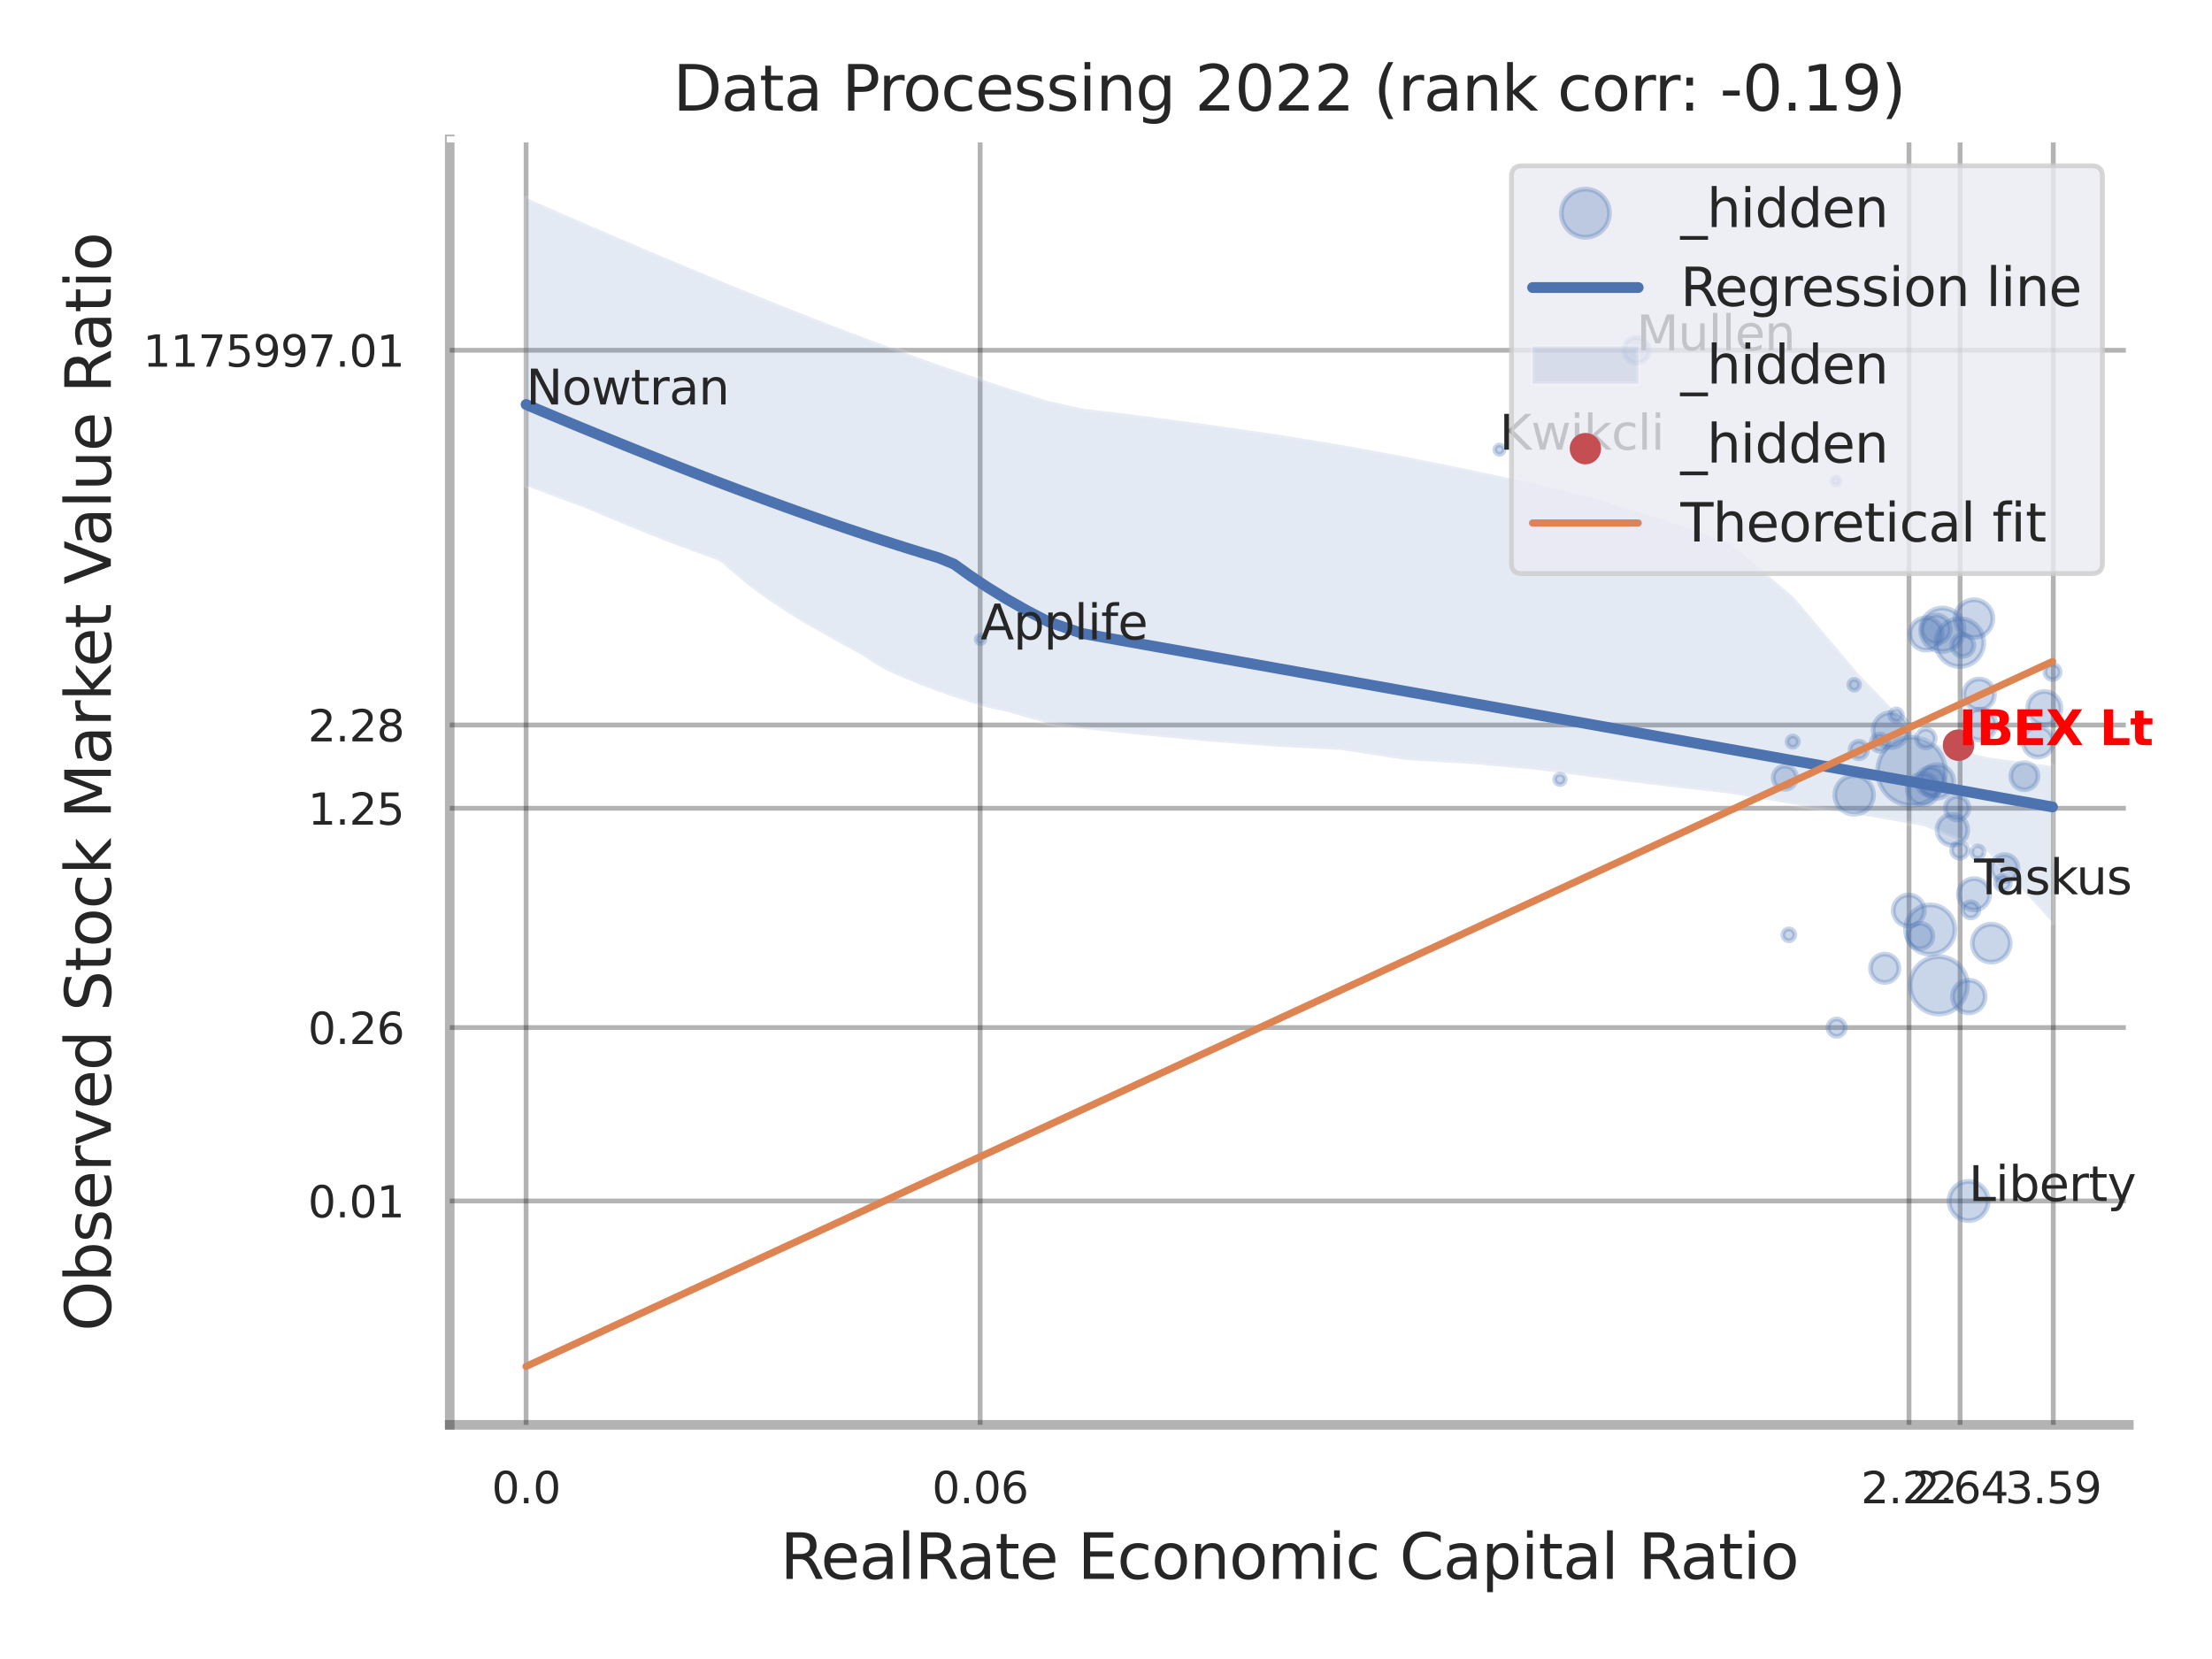 <?xml version="1.0" encoding="utf-8" standalone="no"?>
<!DOCTYPE svg PUBLIC "-//W3C//DTD SVG 1.1//EN"
  "http://www.w3.org/Graphics/SVG/1.1/DTD/svg11.dtd">
<svg xmlns:xlink="http://www.w3.org/1999/xlink" width="460.8pt" height="345.6pt" viewBox="0 0 460.8 345.6" xmlns="http://www.w3.org/2000/svg" version="1.1">
 <defs>
  <style type="text/css">*{stroke-linejoin: round; stroke-linecap: butt}</style>
 </defs>
 <g id="figure_1">
  <g id="patch_1">
   <path d="M 0 345.6 
L 460.8 345.6 
L 460.8 0 
L 0 0 
z
" style="fill: #ffffff"/>
  </g>
  <g id="axes_1">
   <g id="patch_2">
    <path d="M 93.69 296.82 
L 443.476 296.82 
L 443.476 29.04 
L 93.69 29.04 
z
" style="fill: #ffffff"/>
   </g>
   <g id="matplotlib.axis_1">
    <g id="xtick_1">
     <g id="line2d_1">
      <path d="M 109.592 296.82 
L 109.592 29.04 
" clip-path="url(#pd19e9dfb69)" style="fill: none; stroke: #000000; stroke-opacity: 0.3; stroke-linecap: round"/>
     </g>
     <g id="text_1">
      <!-- 0.0 -->
      <g style="fill: #262626" transform="translate(102.435 313.159) scale(0.09 -0.09)">
       <defs>
        <path id="DejaVuSans-30" d="M 2034 4250 
Q 1547 4250 1301 3770 
Q 1056 3291 1056 2328 
Q 1056 1369 1301 889 
Q 1547 409 2034 409 
Q 2525 409 2770 889 
Q 3016 1369 3016 2328 
Q 3016 3291 2770 3770 
Q 2525 4250 2034 4250 
z
M 2034 4750 
Q 2819 4750 3233 4129 
Q 3647 3509 3647 2328 
Q 3647 1150 3233 529 
Q 2819 -91 2034 -91 
Q 1250 -91 836 529 
Q 422 1150 422 2328 
Q 422 3509 836 4129 
Q 1250 4750 2034 4750 
z
" transform="scale(0.016)"/>
        <path id="DejaVuSans-2e" d="M 684 794 
L 1344 794 
L 1344 0 
L 684 0 
L 684 794 
z
" transform="scale(0.016)"/>
       </defs>
       <use xlink:href="#DejaVuSans-30"/>
       <use xlink:href="#DejaVuSans-2e" transform="translate(63.623 0)"/>
       <use xlink:href="#DejaVuSans-30" transform="translate(95.41 0)"/>
      </g>
     </g>
    </g>
    <g id="xtick_2">
     <g id="line2d_2">
      <path d="M 204.181 296.82 
L 204.181 29.04 
" clip-path="url(#pd19e9dfb69)" style="fill: none; stroke: #000000; stroke-opacity: 0.3; stroke-linecap: round"/>
     </g>
     <g id="text_2">
      <!-- 0.06 -->
      <g style="fill: #262626" transform="translate(194.162 313.159) scale(0.09 -0.09)">
       <defs>
        <path id="DejaVuSans-36" d="M 2113 2584 
Q 1688 2584 1439 2293 
Q 1191 2003 1191 1497 
Q 1191 994 1439 701 
Q 1688 409 2113 409 
Q 2538 409 2786 701 
Q 3034 994 3034 1497 
Q 3034 2003 2786 2293 
Q 2538 2584 2113 2584 
z
M 3366 4563 
L 3366 3988 
Q 3128 4100 2886 4159 
Q 2644 4219 2406 4219 
Q 1781 4219 1451 3797 
Q 1122 3375 1075 2522 
Q 1259 2794 1537 2939 
Q 1816 3084 2150 3084 
Q 2853 3084 3261 2657 
Q 3669 2231 3669 1497 
Q 3669 778 3244 343 
Q 2819 -91 2113 -91 
Q 1303 -91 875 529 
Q 447 1150 447 2328 
Q 447 3434 972 4092 
Q 1497 4750 2381 4750 
Q 2619 4750 2861 4703 
Q 3103 4656 3366 4563 
z
" transform="scale(0.016)"/>
       </defs>
       <use xlink:href="#DejaVuSans-30"/>
       <use xlink:href="#DejaVuSans-2e" transform="translate(63.623 0)"/>
       <use xlink:href="#DejaVuSans-30" transform="translate(95.41 0)"/>
       <use xlink:href="#DejaVuSans-36" transform="translate(159.033 0)"/>
      </g>
     </g>
    </g>
    <g id="xtick_3">
     <g id="line2d_3">
      <path d="M 397.683 296.82 
L 397.683 29.04 
" clip-path="url(#pd19e9dfb69)" style="fill: none; stroke: #000000; stroke-opacity: 0.3; stroke-linecap: round"/>
     </g>
     <g id="text_3">
      <!-- 2.22 -->
      <g style="fill: #262626" transform="translate(387.663 313.159) scale(0.09 -0.09)">
       <defs>
        <path id="DejaVuSans-32" d="M 1228 531 
L 3431 531 
L 3431 0 
L 469 0 
L 469 531 
Q 828 903 1448 1529 
Q 2069 2156 2228 2338 
Q 2531 2678 2651 2914 
Q 2772 3150 2772 3378 
Q 2772 3750 2511 3984 
Q 2250 4219 1831 4219 
Q 1534 4219 1204 4116 
Q 875 4013 500 3803 
L 500 4441 
Q 881 4594 1212 4672 
Q 1544 4750 1819 4750 
Q 2544 4750 2975 4387 
Q 3406 4025 3406 3419 
Q 3406 3131 3298 2873 
Q 3191 2616 2906 2266 
Q 2828 2175 2409 1742 
Q 1991 1309 1228 531 
z
" transform="scale(0.016)"/>
       </defs>
       <use xlink:href="#DejaVuSans-32"/>
       <use xlink:href="#DejaVuSans-2e" transform="translate(63.623 0)"/>
       <use xlink:href="#DejaVuSans-32" transform="translate(95.41 0)"/>
       <use xlink:href="#DejaVuSans-32" transform="translate(159.033 0)"/>
      </g>
     </g>
    </g>
    <g id="xtick_4">
     <g id="line2d_4">
      <path d="M 408.327 296.82 
L 408.327 29.04 
" clip-path="url(#pd19e9dfb69)" style="fill: none; stroke: #000000; stroke-opacity: 0.3; stroke-linecap: round"/>
     </g>
     <g id="text_4">
      <!-- 2.64 -->
      <g style="fill: #262626" transform="translate(398.308 313.159) scale(0.09 -0.09)">
       <defs>
        <path id="DejaVuSans-34" d="M 2419 4116 
L 825 1625 
L 2419 1625 
L 2419 4116 
z
M 2253 4666 
L 3047 4666 
L 3047 1625 
L 3713 1625 
L 3713 1100 
L 3047 1100 
L 3047 0 
L 2419 0 
L 2419 1100 
L 313 1100 
L 313 1709 
L 2253 4666 
z
" transform="scale(0.016)"/>
       </defs>
       <use xlink:href="#DejaVuSans-32"/>
       <use xlink:href="#DejaVuSans-2e" transform="translate(63.623 0)"/>
       <use xlink:href="#DejaVuSans-36" transform="translate(95.41 0)"/>
       <use xlink:href="#DejaVuSans-34" transform="translate(159.033 0)"/>
      </g>
     </g>
    </g>
    <g id="xtick_5">
     <g id="line2d_5">
      <path d="M 427.737 296.82 
L 427.737 29.04 
" clip-path="url(#pd19e9dfb69)" style="fill: none; stroke: #000000; stroke-opacity: 0.3; stroke-linecap: round"/>
     </g>
     <g id="text_5">
      <!-- 3.59 -->
      <g style="fill: #262626" transform="translate(417.717 313.159) scale(0.09 -0.09)">
       <defs>
        <path id="DejaVuSans-33" d="M 2597 2516 
Q 3050 2419 3304 2112 
Q 3559 1806 3559 1356 
Q 3559 666 3084 287 
Q 2609 -91 1734 -91 
Q 1441 -91 1130 -33 
Q 819 25 488 141 
L 488 750 
Q 750 597 1062 519 
Q 1375 441 1716 441 
Q 2309 441 2620 675 
Q 2931 909 2931 1356 
Q 2931 1769 2642 2001 
Q 2353 2234 1838 2234 
L 1294 2234 
L 1294 2753 
L 1863 2753 
Q 2328 2753 2575 2939 
Q 2822 3125 2822 3475 
Q 2822 3834 2567 4026 
Q 2313 4219 1838 4219 
Q 1578 4219 1281 4162 
Q 984 4106 628 3988 
L 628 4550 
Q 988 4650 1302 4700 
Q 1616 4750 1894 4750 
Q 2613 4750 3031 4423 
Q 3450 4097 3450 3541 
Q 3450 3153 3228 2886 
Q 3006 2619 2597 2516 
z
" transform="scale(0.016)"/>
        <path id="DejaVuSans-35" d="M 691 4666 
L 3169 4666 
L 3169 4134 
L 1269 4134 
L 1269 2991 
Q 1406 3038 1543 3061 
Q 1681 3084 1819 3084 
Q 2600 3084 3056 2656 
Q 3513 2228 3513 1497 
Q 3513 744 3044 326 
Q 2575 -91 1722 -91 
Q 1428 -91 1123 -41 
Q 819 9 494 109 
L 494 744 
Q 775 591 1075 516 
Q 1375 441 1709 441 
Q 2250 441 2565 725 
Q 2881 1009 2881 1497 
Q 2881 1984 2565 2268 
Q 2250 2553 1709 2553 
Q 1456 2553 1204 2497 
Q 953 2441 691 2322 
L 691 4666 
z
" transform="scale(0.016)"/>
        <path id="DejaVuSans-39" d="M 703 97 
L 703 672 
Q 941 559 1184 500 
Q 1428 441 1663 441 
Q 2288 441 2617 861 
Q 2947 1281 2994 2138 
Q 2813 1869 2534 1725 
Q 2256 1581 1919 1581 
Q 1219 1581 811 2004 
Q 403 2428 403 3163 
Q 403 3881 828 4315 
Q 1253 4750 1959 4750 
Q 2769 4750 3195 4129 
Q 3622 3509 3622 2328 
Q 3622 1225 3098 567 
Q 2575 -91 1691 -91 
Q 1453 -91 1209 -44 
Q 966 3 703 97 
z
M 1959 2075 
Q 2384 2075 2632 2365 
Q 2881 2656 2881 3163 
Q 2881 3666 2632 3958 
Q 2384 4250 1959 4250 
Q 1534 4250 1286 3958 
Q 1038 3666 1038 3163 
Q 1038 2656 1286 2365 
Q 1534 2075 1959 2075 
z
" transform="scale(0.016)"/>
       </defs>
       <use xlink:href="#DejaVuSans-33"/>
       <use xlink:href="#DejaVuSans-2e" transform="translate(63.623 0)"/>
       <use xlink:href="#DejaVuSans-35" transform="translate(95.41 0)"/>
       <use xlink:href="#DejaVuSans-39" transform="translate(159.033 0)"/>
      </g>
     </g>
    </g>
    <g id="xtick_6"/>
    <g id="xtick_7"/>
    <g id="xtick_8"/>
    <g id="text_6">
     <!-- RealRate Economic Capital Ratio -->
     <g style="fill: #262626" transform="translate(162.529 328.908) scale(0.13 -0.13)">
      <defs>
       <path id="DejaVuSans-52" d="M 2841 2188 
Q 3044 2119 3236 1894 
Q 3428 1669 3622 1275 
L 4263 0 
L 3584 0 
L 2988 1197 
Q 2756 1666 2539 1819 
Q 2322 1972 1947 1972 
L 1259 1972 
L 1259 0 
L 628 0 
L 628 4666 
L 2053 4666 
Q 2853 4666 3247 4331 
Q 3641 3997 3641 3322 
Q 3641 2881 3436 2590 
Q 3231 2300 2841 2188 
z
M 1259 4147 
L 1259 2491 
L 2053 2491 
Q 2509 2491 2742 2702 
Q 2975 2913 2975 3322 
Q 2975 3731 2742 3939 
Q 2509 4147 2053 4147 
L 1259 4147 
z
" transform="scale(0.016)"/>
       <path id="DejaVuSans-65" d="M 3597 1894 
L 3597 1613 
L 953 1613 
Q 991 1019 1311 708 
Q 1631 397 2203 397 
Q 2534 397 2845 478 
Q 3156 559 3463 722 
L 3463 178 
Q 3153 47 2828 -22 
Q 2503 -91 2169 -91 
Q 1331 -91 842 396 
Q 353 884 353 1716 
Q 353 2575 817 3079 
Q 1281 3584 2069 3584 
Q 2775 3584 3186 3129 
Q 3597 2675 3597 1894 
z
M 3022 2063 
Q 3016 2534 2758 2815 
Q 2500 3097 2075 3097 
Q 1594 3097 1305 2825 
Q 1016 2553 972 2059 
L 3022 2063 
z
" transform="scale(0.016)"/>
       <path id="DejaVuSans-61" d="M 2194 1759 
Q 1497 1759 1228 1600 
Q 959 1441 959 1056 
Q 959 750 1161 570 
Q 1363 391 1709 391 
Q 2188 391 2477 730 
Q 2766 1069 2766 1631 
L 2766 1759 
L 2194 1759 
z
M 3341 1997 
L 3341 0 
L 2766 0 
L 2766 531 
Q 2569 213 2275 61 
Q 1981 -91 1556 -91 
Q 1019 -91 701 211 
Q 384 513 384 1019 
Q 384 1609 779 1909 
Q 1175 2209 1959 2209 
L 2766 2209 
L 2766 2266 
Q 2766 2663 2505 2880 
Q 2244 3097 1772 3097 
Q 1472 3097 1187 3025 
Q 903 2953 641 2809 
L 641 3341 
Q 956 3463 1253 3523 
Q 1550 3584 1831 3584 
Q 2591 3584 2966 3190 
Q 3341 2797 3341 1997 
z
" transform="scale(0.016)"/>
       <path id="DejaVuSans-6c" d="M 603 4863 
L 1178 4863 
L 1178 0 
L 603 0 
L 603 4863 
z
" transform="scale(0.016)"/>
       <path id="DejaVuSans-74" d="M 1172 4494 
L 1172 3500 
L 2356 3500 
L 2356 3053 
L 1172 3053 
L 1172 1153 
Q 1172 725 1289 603 
Q 1406 481 1766 481 
L 2356 481 
L 2356 0 
L 1766 0 
Q 1100 0 847 248 
Q 594 497 594 1153 
L 594 3053 
L 172 3053 
L 172 3500 
L 594 3500 
L 594 4494 
L 1172 4494 
z
" transform="scale(0.016)"/>
       <path id="DejaVuSans-20" transform="scale(0.016)"/>
       <path id="DejaVuSans-45" d="M 628 4666 
L 3578 4666 
L 3578 4134 
L 1259 4134 
L 1259 2753 
L 3481 2753 
L 3481 2222 
L 1259 2222 
L 1259 531 
L 3634 531 
L 3634 0 
L 628 0 
L 628 4666 
z
" transform="scale(0.016)"/>
       <path id="DejaVuSans-63" d="M 3122 3366 
L 3122 2828 
Q 2878 2963 2633 3030 
Q 2388 3097 2138 3097 
Q 1578 3097 1268 2742 
Q 959 2388 959 1747 
Q 959 1106 1268 751 
Q 1578 397 2138 397 
Q 2388 397 2633 464 
Q 2878 531 3122 666 
L 3122 134 
Q 2881 22 2623 -34 
Q 2366 -91 2075 -91 
Q 1284 -91 818 406 
Q 353 903 353 1747 
Q 353 2603 823 3093 
Q 1294 3584 2113 3584 
Q 2378 3584 2631 3529 
Q 2884 3475 3122 3366 
z
" transform="scale(0.016)"/>
       <path id="DejaVuSans-6f" d="M 1959 3097 
Q 1497 3097 1228 2736 
Q 959 2375 959 1747 
Q 959 1119 1226 758 
Q 1494 397 1959 397 
Q 2419 397 2687 759 
Q 2956 1122 2956 1747 
Q 2956 2369 2687 2733 
Q 2419 3097 1959 3097 
z
M 1959 3584 
Q 2709 3584 3137 3096 
Q 3566 2609 3566 1747 
Q 3566 888 3137 398 
Q 2709 -91 1959 -91 
Q 1206 -91 779 398 
Q 353 888 353 1747 
Q 353 2609 779 3096 
Q 1206 3584 1959 3584 
z
" transform="scale(0.016)"/>
       <path id="DejaVuSans-6e" d="M 3513 2113 
L 3513 0 
L 2938 0 
L 2938 2094 
Q 2938 2591 2744 2837 
Q 2550 3084 2163 3084 
Q 1697 3084 1428 2787 
Q 1159 2491 1159 1978 
L 1159 0 
L 581 0 
L 581 3500 
L 1159 3500 
L 1159 2956 
Q 1366 3272 1645 3428 
Q 1925 3584 2291 3584 
Q 2894 3584 3203 3211 
Q 3513 2838 3513 2113 
z
" transform="scale(0.016)"/>
       <path id="DejaVuSans-6d" d="M 3328 2828 
Q 3544 3216 3844 3400 
Q 4144 3584 4550 3584 
Q 5097 3584 5394 3201 
Q 5691 2819 5691 2113 
L 5691 0 
L 5113 0 
L 5113 2094 
Q 5113 2597 4934 2840 
Q 4756 3084 4391 3084 
Q 3944 3084 3684 2787 
Q 3425 2491 3425 1978 
L 3425 0 
L 2847 0 
L 2847 2094 
Q 2847 2600 2669 2842 
Q 2491 3084 2119 3084 
Q 1678 3084 1418 2786 
Q 1159 2488 1159 1978 
L 1159 0 
L 581 0 
L 581 3500 
L 1159 3500 
L 1159 2956 
Q 1356 3278 1631 3431 
Q 1906 3584 2284 3584 
Q 2666 3584 2933 3390 
Q 3200 3197 3328 2828 
z
" transform="scale(0.016)"/>
       <path id="DejaVuSans-69" d="M 603 3500 
L 1178 3500 
L 1178 0 
L 603 0 
L 603 3500 
z
M 603 4863 
L 1178 4863 
L 1178 4134 
L 603 4134 
L 603 4863 
z
" transform="scale(0.016)"/>
       <path id="DejaVuSans-43" d="M 4122 4306 
L 4122 3641 
Q 3803 3938 3442 4084 
Q 3081 4231 2675 4231 
Q 1875 4231 1450 3742 
Q 1025 3253 1025 2328 
Q 1025 1406 1450 917 
Q 1875 428 2675 428 
Q 3081 428 3442 575 
Q 3803 722 4122 1019 
L 4122 359 
Q 3791 134 3420 21 
Q 3050 -91 2638 -91 
Q 1578 -91 968 557 
Q 359 1206 359 2328 
Q 359 3453 968 4101 
Q 1578 4750 2638 4750 
Q 3056 4750 3426 4639 
Q 3797 4528 4122 4306 
z
" transform="scale(0.016)"/>
       <path id="DejaVuSans-70" d="M 1159 525 
L 1159 -1331 
L 581 -1331 
L 581 3500 
L 1159 3500 
L 1159 2969 
Q 1341 3281 1617 3432 
Q 1894 3584 2278 3584 
Q 2916 3584 3314 3078 
Q 3713 2572 3713 1747 
Q 3713 922 3314 415 
Q 2916 -91 2278 -91 
Q 1894 -91 1617 61 
Q 1341 213 1159 525 
z
M 3116 1747 
Q 3116 2381 2855 2742 
Q 2594 3103 2138 3103 
Q 1681 3103 1420 2742 
Q 1159 2381 1159 1747 
Q 1159 1113 1420 752 
Q 1681 391 2138 391 
Q 2594 391 2855 752 
Q 3116 1113 3116 1747 
z
" transform="scale(0.016)"/>
      </defs>
      <use xlink:href="#DejaVuSans-52"/>
      <use xlink:href="#DejaVuSans-65" transform="translate(64.982 0)"/>
      <use xlink:href="#DejaVuSans-61" transform="translate(126.506 0)"/>
      <use xlink:href="#DejaVuSans-6c" transform="translate(187.785 0)"/>
      <use xlink:href="#DejaVuSans-52" transform="translate(215.568 0)"/>
      <use xlink:href="#DejaVuSans-61" transform="translate(282.801 0)"/>
      <use xlink:href="#DejaVuSans-74" transform="translate(344.08 0)"/>
      <use xlink:href="#DejaVuSans-65" transform="translate(383.289 0)"/>
      <use xlink:href="#DejaVuSans-20" transform="translate(444.812 0)"/>
      <use xlink:href="#DejaVuSans-45" transform="translate(476.6 0)"/>
      <use xlink:href="#DejaVuSans-63" transform="translate(539.783 0)"/>
      <use xlink:href="#DejaVuSans-6f" transform="translate(594.764 0)"/>
      <use xlink:href="#DejaVuSans-6e" transform="translate(655.945 0)"/>
      <use xlink:href="#DejaVuSans-6f" transform="translate(719.324 0)"/>
      <use xlink:href="#DejaVuSans-6d" transform="translate(780.506 0)"/>
      <use xlink:href="#DejaVuSans-69" transform="translate(877.918 0)"/>
      <use xlink:href="#DejaVuSans-63" transform="translate(905.701 0)"/>
      <use xlink:href="#DejaVuSans-20" transform="translate(960.682 0)"/>
      <use xlink:href="#DejaVuSans-43" transform="translate(992.469 0)"/>
      <use xlink:href="#DejaVuSans-61" transform="translate(1062.293 0)"/>
      <use xlink:href="#DejaVuSans-70" transform="translate(1123.572 0)"/>
      <use xlink:href="#DejaVuSans-69" transform="translate(1187.049 0)"/>
      <use xlink:href="#DejaVuSans-74" transform="translate(1214.832 0)"/>
      <use xlink:href="#DejaVuSans-61" transform="translate(1254.041 0)"/>
      <use xlink:href="#DejaVuSans-6c" transform="translate(1315.32 0)"/>
      <use xlink:href="#DejaVuSans-20" transform="translate(1343.104 0)"/>
      <use xlink:href="#DejaVuSans-52" transform="translate(1374.891 0)"/>
      <use xlink:href="#DejaVuSans-61" transform="translate(1442.123 0)"/>
      <use xlink:href="#DejaVuSans-74" transform="translate(1503.402 0)"/>
      <use xlink:href="#DejaVuSans-69" transform="translate(1542.611 0)"/>
      <use xlink:href="#DejaVuSans-6f" transform="translate(1570.395 0)"/>
     </g>
    </g>
   </g>
   <g id="matplotlib.axis_2">
    <g id="ytick_1">
     <g id="line2d_6">
      <path d="M 93.69 250.184 
L 443.476 250.184 
" clip-path="url(#pd19e9dfb69)" style="fill: none; stroke: #000000; stroke-opacity: 0.3; stroke-linecap: round"/>
     </g>
     <g id="text_7">
      <!-- 0.01 -->
      <g style="fill: #262626" transform="translate(64.151 253.603) scale(0.09 -0.09)">
       <defs>
        <path id="DejaVuSans-31" d="M 794 531 
L 1825 531 
L 1825 4091 
L 703 3866 
L 703 4441 
L 1819 4666 
L 2450 4666 
L 2450 531 
L 3481 531 
L 3481 0 
L 794 0 
L 794 531 
z
" transform="scale(0.016)"/>
       </defs>
       <use xlink:href="#DejaVuSans-30"/>
       <use xlink:href="#DejaVuSans-2e" transform="translate(63.623 0)"/>
       <use xlink:href="#DejaVuSans-30" transform="translate(95.41 0)"/>
       <use xlink:href="#DejaVuSans-31" transform="translate(159.033 0)"/>
      </g>
     </g>
    </g>
    <g id="ytick_2">
     <g id="line2d_7">
      <path d="M 93.69 214.064 
L 443.476 214.064 
" clip-path="url(#pd19e9dfb69)" style="fill: none; stroke: #000000; stroke-opacity: 0.3; stroke-linecap: round"/>
     </g>
     <g id="text_8">
      <!-- 0.26 -->
      <g style="fill: #262626" transform="translate(64.151 217.483) scale(0.09 -0.09)">
       <use xlink:href="#DejaVuSans-30"/>
       <use xlink:href="#DejaVuSans-2e" transform="translate(63.623 0)"/>
       <use xlink:href="#DejaVuSans-32" transform="translate(95.41 0)"/>
       <use xlink:href="#DejaVuSans-36" transform="translate(159.033 0)"/>
      </g>
     </g>
    </g>
    <g id="ytick_3">
     <g id="line2d_8">
      <path d="M 93.69 168.38 
L 443.476 168.38 
" clip-path="url(#pd19e9dfb69)" style="fill: none; stroke: #000000; stroke-opacity: 0.3; stroke-linecap: round"/>
     </g>
     <g id="text_9">
      <!-- 1.25 -->
      <g style="fill: #262626" transform="translate(64.151 171.8) scale(0.09 -0.09)">
       <use xlink:href="#DejaVuSans-31"/>
       <use xlink:href="#DejaVuSans-2e" transform="translate(63.623 0)"/>
       <use xlink:href="#DejaVuSans-32" transform="translate(95.41 0)"/>
       <use xlink:href="#DejaVuSans-35" transform="translate(159.033 0)"/>
      </g>
     </g>
    </g>
    <g id="ytick_4">
     <g id="line2d_9">
      <path d="M 93.69 151.032 
L 443.476 151.032 
" clip-path="url(#pd19e9dfb69)" style="fill: none; stroke: #000000; stroke-opacity: 0.3; stroke-linecap: round"/>
     </g>
     <g id="text_10">
      <!-- 2.28 -->
      <g style="fill: #262626" transform="translate(64.151 154.451) scale(0.09 -0.09)">
       <defs>
        <path id="DejaVuSans-38" d="M 2034 2216 
Q 1584 2216 1326 1975 
Q 1069 1734 1069 1313 
Q 1069 891 1326 650 
Q 1584 409 2034 409 
Q 2484 409 2743 651 
Q 3003 894 3003 1313 
Q 3003 1734 2745 1975 
Q 2488 2216 2034 2216 
z
M 1403 2484 
Q 997 2584 770 2862 
Q 544 3141 544 3541 
Q 544 4100 942 4425 
Q 1341 4750 2034 4750 
Q 2731 4750 3128 4425 
Q 3525 4100 3525 3541 
Q 3525 3141 3298 2862 
Q 3072 2584 2669 2484 
Q 3125 2378 3379 2068 
Q 3634 1759 3634 1313 
Q 3634 634 3220 271 
Q 2806 -91 2034 -91 
Q 1263 -91 848 271 
Q 434 634 434 1313 
Q 434 1759 690 2068 
Q 947 2378 1403 2484 
z
M 1172 3481 
Q 1172 3119 1398 2916 
Q 1625 2713 2034 2713 
Q 2441 2713 2670 2916 
Q 2900 3119 2900 3481 
Q 2900 3844 2670 4047 
Q 2441 4250 2034 4250 
Q 1625 4250 1398 4047 
Q 1172 3844 1172 3481 
z
" transform="scale(0.016)"/>
       </defs>
       <use xlink:href="#DejaVuSans-32"/>
       <use xlink:href="#DejaVuSans-2e" transform="translate(63.623 0)"/>
       <use xlink:href="#DejaVuSans-32" transform="translate(95.41 0)"/>
       <use xlink:href="#DejaVuSans-38" transform="translate(159.033 0)"/>
      </g>
     </g>
    </g>
    <g id="ytick_5">
     <g id="line2d_10">
      <path d="M 93.69 72.964 
L 443.476 72.964 
" clip-path="url(#pd19e9dfb69)" style="fill: none; stroke: #000000; stroke-opacity: 0.3; stroke-linecap: round"/>
     </g>
     <g id="text_11">
      <!-- 1175997.01 -->
      <g style="fill: #262626" transform="translate(29.793 76.383) scale(0.09 -0.09)">
       <defs>
        <path id="DejaVuSans-37" d="M 525 4666 
L 3525 4666 
L 3525 4397 
L 1831 0 
L 1172 0 
L 2766 4134 
L 525 4134 
L 525 4666 
z
" transform="scale(0.016)"/>
       </defs>
       <use xlink:href="#DejaVuSans-31"/>
       <use xlink:href="#DejaVuSans-31" transform="translate(63.623 0)"/>
       <use xlink:href="#DejaVuSans-37" transform="translate(127.246 0)"/>
       <use xlink:href="#DejaVuSans-35" transform="translate(190.869 0)"/>
       <use xlink:href="#DejaVuSans-39" transform="translate(254.492 0)"/>
       <use xlink:href="#DejaVuSans-39" transform="translate(318.115 0)"/>
       <use xlink:href="#DejaVuSans-37" transform="translate(381.738 0)"/>
       <use xlink:href="#DejaVuSans-2e" transform="translate(445.361 0)"/>
       <use xlink:href="#DejaVuSans-30" transform="translate(477.148 0)"/>
       <use xlink:href="#DejaVuSans-31" transform="translate(540.771 0)"/>
      </g>
     </g>
    </g>
    <g id="ytick_6"/>
    <g id="ytick_7"/>
    <g id="ytick_8"/>
    <g id="ytick_9"/>
    <g id="ytick_10"/>
    <g id="text_12">
     <!-- Observed Stock Market Value Ratio -->
     <g style="fill: #262626" transform="translate(23.09 277.332) rotate(-90) scale(0.13 -0.13)">
      <defs>
       <path id="DejaVuSans-4f" d="M 2522 4238 
Q 1834 4238 1429 3725 
Q 1025 3213 1025 2328 
Q 1025 1447 1429 934 
Q 1834 422 2522 422 
Q 3209 422 3611 934 
Q 4013 1447 4013 2328 
Q 4013 3213 3611 3725 
Q 3209 4238 2522 4238 
z
M 2522 4750 
Q 3503 4750 4090 4092 
Q 4678 3434 4678 2328 
Q 4678 1225 4090 567 
Q 3503 -91 2522 -91 
Q 1538 -91 948 565 
Q 359 1222 359 2328 
Q 359 3434 948 4092 
Q 1538 4750 2522 4750 
z
" transform="scale(0.016)"/>
       <path id="DejaVuSans-62" d="M 3116 1747 
Q 3116 2381 2855 2742 
Q 2594 3103 2138 3103 
Q 1681 3103 1420 2742 
Q 1159 2381 1159 1747 
Q 1159 1113 1420 752 
Q 1681 391 2138 391 
Q 2594 391 2855 752 
Q 3116 1113 3116 1747 
z
M 1159 2969 
Q 1341 3281 1617 3432 
Q 1894 3584 2278 3584 
Q 2916 3584 3314 3078 
Q 3713 2572 3713 1747 
Q 3713 922 3314 415 
Q 2916 -91 2278 -91 
Q 1894 -91 1617 61 
Q 1341 213 1159 525 
L 1159 0 
L 581 0 
L 581 4863 
L 1159 4863 
L 1159 2969 
z
" transform="scale(0.016)"/>
       <path id="DejaVuSans-73" d="M 2834 3397 
L 2834 2853 
Q 2591 2978 2328 3040 
Q 2066 3103 1784 3103 
Q 1356 3103 1142 2972 
Q 928 2841 928 2578 
Q 928 2378 1081 2264 
Q 1234 2150 1697 2047 
L 1894 2003 
Q 2506 1872 2764 1633 
Q 3022 1394 3022 966 
Q 3022 478 2636 193 
Q 2250 -91 1575 -91 
Q 1294 -91 989 -36 
Q 684 19 347 128 
L 347 722 
Q 666 556 975 473 
Q 1284 391 1588 391 
Q 1994 391 2212 530 
Q 2431 669 2431 922 
Q 2431 1156 2273 1281 
Q 2116 1406 1581 1522 
L 1381 1569 
Q 847 1681 609 1914 
Q 372 2147 372 2553 
Q 372 3047 722 3315 
Q 1072 3584 1716 3584 
Q 2034 3584 2315 3537 
Q 2597 3491 2834 3397 
z
" transform="scale(0.016)"/>
       <path id="DejaVuSans-72" d="M 2631 2963 
Q 2534 3019 2420 3045 
Q 2306 3072 2169 3072 
Q 1681 3072 1420 2755 
Q 1159 2438 1159 1844 
L 1159 0 
L 581 0 
L 581 3500 
L 1159 3500 
L 1159 2956 
Q 1341 3275 1631 3429 
Q 1922 3584 2338 3584 
Q 2397 3584 2469 3576 
Q 2541 3569 2628 3553 
L 2631 2963 
z
" transform="scale(0.016)"/>
       <path id="DejaVuSans-76" d="M 191 3500 
L 800 3500 
L 1894 563 
L 2988 3500 
L 3597 3500 
L 2284 0 
L 1503 0 
L 191 3500 
z
" transform="scale(0.016)"/>
       <path id="DejaVuSans-64" d="M 2906 2969 
L 2906 4863 
L 3481 4863 
L 3481 0 
L 2906 0 
L 2906 525 
Q 2725 213 2448 61 
Q 2172 -91 1784 -91 
Q 1150 -91 751 415 
Q 353 922 353 1747 
Q 353 2572 751 3078 
Q 1150 3584 1784 3584 
Q 2172 3584 2448 3432 
Q 2725 3281 2906 2969 
z
M 947 1747 
Q 947 1113 1208 752 
Q 1469 391 1925 391 
Q 2381 391 2643 752 
Q 2906 1113 2906 1747 
Q 2906 2381 2643 2742 
Q 2381 3103 1925 3103 
Q 1469 3103 1208 2742 
Q 947 2381 947 1747 
z
" transform="scale(0.016)"/>
       <path id="DejaVuSans-53" d="M 3425 4513 
L 3425 3897 
Q 3066 4069 2747 4153 
Q 2428 4238 2131 4238 
Q 1616 4238 1336 4038 
Q 1056 3838 1056 3469 
Q 1056 3159 1242 3001 
Q 1428 2844 1947 2747 
L 2328 2669 
Q 3034 2534 3370 2195 
Q 3706 1856 3706 1288 
Q 3706 609 3251 259 
Q 2797 -91 1919 -91 
Q 1588 -91 1214 -16 
Q 841 59 441 206 
L 441 856 
Q 825 641 1194 531 
Q 1563 422 1919 422 
Q 2459 422 2753 634 
Q 3047 847 3047 1241 
Q 3047 1584 2836 1778 
Q 2625 1972 2144 2069 
L 1759 2144 
Q 1053 2284 737 2584 
Q 422 2884 422 3419 
Q 422 4038 858 4394 
Q 1294 4750 2059 4750 
Q 2388 4750 2728 4690 
Q 3069 4631 3425 4513 
z
" transform="scale(0.016)"/>
       <path id="DejaVuSans-6b" d="M 581 4863 
L 1159 4863 
L 1159 1991 
L 2875 3500 
L 3609 3500 
L 1753 1863 
L 3688 0 
L 2938 0 
L 1159 1709 
L 1159 0 
L 581 0 
L 581 4863 
z
" transform="scale(0.016)"/>
       <path id="DejaVuSans-4d" d="M 628 4666 
L 1569 4666 
L 2759 1491 
L 3956 4666 
L 4897 4666 
L 4897 0 
L 4281 0 
L 4281 4097 
L 3078 897 
L 2444 897 
L 1241 4097 
L 1241 0 
L 628 0 
L 628 4666 
z
" transform="scale(0.016)"/>
       <path id="DejaVuSans-56" d="M 1831 0 
L 50 4666 
L 709 4666 
L 2188 738 
L 3669 4666 
L 4325 4666 
L 2547 0 
L 1831 0 
z
" transform="scale(0.016)"/>
       <path id="DejaVuSans-75" d="M 544 1381 
L 544 3500 
L 1119 3500 
L 1119 1403 
Q 1119 906 1312 657 
Q 1506 409 1894 409 
Q 2359 409 2629 706 
Q 2900 1003 2900 1516 
L 2900 3500 
L 3475 3500 
L 3475 0 
L 2900 0 
L 2900 538 
Q 2691 219 2414 64 
Q 2138 -91 1772 -91 
Q 1169 -91 856 284 
Q 544 659 544 1381 
z
M 1991 3584 
L 1991 3584 
z
" transform="scale(0.016)"/>
      </defs>
      <use xlink:href="#DejaVuSans-4f"/>
      <use xlink:href="#DejaVuSans-62" transform="translate(78.711 0)"/>
      <use xlink:href="#DejaVuSans-73" transform="translate(142.188 0)"/>
      <use xlink:href="#DejaVuSans-65" transform="translate(194.287 0)"/>
      <use xlink:href="#DejaVuSans-72" transform="translate(255.811 0)"/>
      <use xlink:href="#DejaVuSans-76" transform="translate(296.924 0)"/>
      <use xlink:href="#DejaVuSans-65" transform="translate(356.104 0)"/>
      <use xlink:href="#DejaVuSans-64" transform="translate(417.627 0)"/>
      <use xlink:href="#DejaVuSans-20" transform="translate(481.104 0)"/>
      <use xlink:href="#DejaVuSans-53" transform="translate(512.891 0)"/>
      <use xlink:href="#DejaVuSans-74" transform="translate(576.367 0)"/>
      <use xlink:href="#DejaVuSans-6f" transform="translate(615.576 0)"/>
      <use xlink:href="#DejaVuSans-63" transform="translate(676.758 0)"/>
      <use xlink:href="#DejaVuSans-6b" transform="translate(731.738 0)"/>
      <use xlink:href="#DejaVuSans-20" transform="translate(789.648 0)"/>
      <use xlink:href="#DejaVuSans-4d" transform="translate(821.436 0)"/>
      <use xlink:href="#DejaVuSans-61" transform="translate(907.715 0)"/>
      <use xlink:href="#DejaVuSans-72" transform="translate(968.994 0)"/>
      <use xlink:href="#DejaVuSans-6b" transform="translate(1010.107 0)"/>
      <use xlink:href="#DejaVuSans-65" transform="translate(1064.393 0)"/>
      <use xlink:href="#DejaVuSans-74" transform="translate(1125.916 0)"/>
      <use xlink:href="#DejaVuSans-20" transform="translate(1165.125 0)"/>
      <use xlink:href="#DejaVuSans-56" transform="translate(1196.912 0)"/>
      <use xlink:href="#DejaVuSans-61" transform="translate(1257.57 0)"/>
      <use xlink:href="#DejaVuSans-6c" transform="translate(1318.85 0)"/>
      <use xlink:href="#DejaVuSans-75" transform="translate(1346.633 0)"/>
      <use xlink:href="#DejaVuSans-65" transform="translate(1410.012 0)"/>
      <use xlink:href="#DejaVuSans-20" transform="translate(1471.535 0)"/>
      <use xlink:href="#DejaVuSans-52" transform="translate(1503.322 0)"/>
      <use xlink:href="#DejaVuSans-61" transform="translate(1570.555 0)"/>
      <use xlink:href="#DejaVuSans-74" transform="translate(1631.834 0)"/>
      <use xlink:href="#DejaVuSans-69" transform="translate(1671.043 0)"/>
      <use xlink:href="#DejaVuSans-6f" transform="translate(1698.826 0)"/>
     </g>
    </g>
   </g>
   <g id="PathCollection_1">
    <path d="M 398.199 167.745 
C 400.074 167.745 401.873 167 403.199 165.674 
C 404.525 164.348 405.27 162.549 405.27 160.674 
C 405.27 158.799 404.525 157 403.199 155.674 
C 401.873 154.348 400.074 153.603 398.199 153.603 
C 396.324 153.603 394.525 154.348 393.199 155.674 
C 391.873 157 391.128 158.799 391.128 160.674 
C 391.128 162.549 391.873 164.348 393.199 165.674 
C 394.525 167 396.324 167.745 398.199 167.745 
z
" clip-path="url(#pd19e9dfb69)" style="fill: #4c72b0; fill-opacity: 0.3; stroke: #4c72b0; stroke-opacity: 0.3"/>
    <path d="M 427.577 141.566 
C 427.997 141.566 428.4 141.399 428.698 141.101 
C 428.995 140.804 429.162 140.401 429.162 139.981 
C 429.162 139.56 428.995 139.157 428.698 138.86 
C 428.4 138.562 427.997 138.395 427.577 138.395 
C 427.156 138.395 426.753 138.562 426.456 138.86 
C 426.159 139.157 425.991 139.56 425.991 139.981 
C 425.991 140.401 426.159 140.804 426.456 141.101 
C 426.753 141.399 427.156 141.566 427.577 141.566 
z
" clip-path="url(#pd19e9dfb69)" style="fill: #4c72b0; fill-opacity: 0.3; stroke: #4c72b0; stroke-opacity: 0.3"/>
    <path d="M 424.578 157.705 
C 425.41 157.705 426.208 157.375 426.797 156.786 
C 427.385 156.198 427.716 155.399 427.716 154.567 
C 427.716 153.735 427.385 152.936 426.797 152.348 
C 426.208 151.759 425.41 151.428 424.578 151.428 
C 423.745 151.428 422.947 151.759 422.358 152.348 
C 421.77 152.936 421.439 153.735 421.439 154.567 
C 421.439 155.399 421.77 156.198 422.358 156.786 
C 422.947 157.375 423.745 157.705 424.578 157.705 
z
" clip-path="url(#pd19e9dfb69)" style="fill: #4c72b0; fill-opacity: 0.3; stroke: #4c72b0; stroke-opacity: 0.3"/>
    <path d="M 401.185 155.805 
C 401.702 155.805 402.199 155.599 402.565 155.234 
C 402.93 154.868 403.136 154.371 403.136 153.854 
C 403.136 153.336 402.93 152.84 402.565 152.474 
C 402.199 152.108 401.702 151.903 401.185 151.903 
C 400.667 151.903 400.171 152.108 399.805 152.474 
C 399.439 152.84 399.234 153.336 399.234 153.854 
C 399.234 154.371 399.439 154.868 399.805 155.234 
C 400.171 155.599 400.667 155.805 401.185 155.805 
z
" clip-path="url(#pd19e9dfb69)" style="fill: #4c72b0; fill-opacity: 0.3; stroke: #4c72b0; stroke-opacity: 0.3"/>
    <path d="M 417.593 183.65 
C 418.338 183.65 419.052 183.355 419.578 182.828 
C 420.105 182.302 420.401 181.587 420.401 180.843 
C 420.401 180.098 420.105 179.384 419.578 178.857 
C 419.052 178.331 418.338 178.035 417.593 178.035 
C 416.848 178.035 416.134 178.331 415.608 178.857 
C 415.081 179.384 414.785 180.098 414.785 180.843 
C 414.785 181.587 415.081 182.302 415.608 182.828 
C 416.134 183.355 416.848 183.65 417.593 183.65 
z
" clip-path="url(#pd19e9dfb69)" style="fill: #4c72b0; fill-opacity: 0.3; stroke: #4c72b0; stroke-opacity: 0.3"/>
    <path d="M 403.507 166.268 
C 404.43 166.268 405.316 165.901 405.969 165.248 
C 406.622 164.595 406.989 163.709 406.989 162.785 
C 406.989 161.861 406.622 160.975 405.969 160.322 
C 405.316 159.669 404.43 159.302 403.507 159.302 
C 402.583 159.302 401.697 159.669 401.044 160.322 
C 400.391 160.975 400.024 161.861 400.024 162.785 
C 400.024 163.709 400.391 164.595 401.044 165.248 
C 401.697 165.901 402.583 166.268 403.507 166.268 
z
" clip-path="url(#pd19e9dfb69)" style="fill: #4c72b0; fill-opacity: 0.3; stroke: #4c72b0; stroke-opacity: 0.3"/>
    <path d="M 393.86 155.74 
C 394.825 155.74 395.75 155.357 396.432 154.675 
C 397.114 153.993 397.497 153.068 397.497 152.103 
C 397.497 151.139 397.114 150.214 396.432 149.532 
C 395.75 148.85 394.825 148.466 393.86 148.466 
C 392.896 148.466 391.971 148.85 391.289 149.532 
C 390.607 150.214 390.224 151.139 390.224 152.103 
C 390.224 153.068 390.607 153.993 391.289 154.675 
C 391.971 155.357 392.896 155.74 393.86 155.74 
z
" clip-path="url(#pd19e9dfb69)" style="fill: #4c72b0; fill-opacity: 0.3; stroke: #4c72b0; stroke-opacity: 0.3"/>
    <path d="M 382.603 215.886 
C 383.081 215.886 383.54 215.696 383.878 215.358 
C 384.216 215.02 384.406 214.561 384.406 214.083 
C 384.406 213.605 384.216 213.147 383.878 212.809 
C 383.54 212.471 383.081 212.281 382.603 212.281 
C 382.125 212.281 381.667 212.471 381.329 212.809 
C 380.991 213.147 380.801 213.605 380.801 214.083 
C 380.801 214.561 380.991 215.02 381.329 215.358 
C 381.667 215.696 382.125 215.886 382.603 215.886 
z
" clip-path="url(#pd19e9dfb69)" style="fill: #4c72b0; fill-opacity: 0.3; stroke: #4c72b0; stroke-opacity: 0.3"/>
    <path d="M 395 150.283 
C 395.347 150.283 395.679 150.145 395.924 149.9 
C 396.17 149.655 396.307 149.322 396.307 148.975 
C 396.307 148.629 396.17 148.296 395.924 148.051 
C 395.679 147.806 395.347 147.668 395 147.668 
C 394.653 147.668 394.321 147.806 394.075 148.051 
C 393.83 148.296 393.693 148.629 393.693 148.975 
C 393.693 149.322 393.83 149.655 394.075 149.9 
C 394.321 150.145 394.653 150.283 395 150.283 
z
" clip-path="url(#pd19e9dfb69)" style="fill: #4c72b0; fill-opacity: 0.3; stroke: #4c72b0; stroke-opacity: 0.3"/>
    <path d="M 397.632 192.909 
C 398.489 192.909 399.311 192.569 399.917 191.962 
C 400.523 191.356 400.864 190.534 400.864 189.677 
C 400.864 188.82 400.523 187.998 399.917 187.392 
C 399.311 186.786 398.489 186.446 397.632 186.446 
C 396.775 186.446 395.953 186.786 395.347 187.392 
C 394.741 187.998 394.4 188.82 394.4 189.677 
C 394.4 190.534 394.741 191.356 395.347 191.962 
C 395.953 192.569 396.775 192.909 397.632 192.909 
z
" clip-path="url(#pd19e9dfb69)" style="fill: #4c72b0; fill-opacity: 0.3; stroke: #4c72b0; stroke-opacity: 0.3"/>
    <path d="M 408.246 178.796 
C 408.696 178.796 409.128 178.617 409.446 178.299 
C 409.765 177.981 409.943 177.549 409.943 177.099 
C 409.943 176.649 409.765 176.217 409.446 175.899 
C 409.128 175.581 408.696 175.402 408.246 175.402 
C 407.796 175.402 407.364 175.581 407.046 175.899 
C 406.728 176.217 406.549 176.649 406.549 177.099 
C 406.549 177.549 406.728 177.981 407.046 178.299 
C 407.364 178.617 407.796 178.796 408.246 178.796 
z
" clip-path="url(#pd19e9dfb69)" style="fill: #4c72b0; fill-opacity: 0.3; stroke: #4c72b0; stroke-opacity: 0.3"/>
    <path d="M 403.332 134.024 
C 404.115 134.024 404.865 133.713 405.418 133.16 
C 405.972 132.607 406.282 131.857 406.282 131.074 
C 406.282 130.292 405.972 129.542 405.418 128.988 
C 404.865 128.435 404.115 128.124 403.332 128.124 
C 402.55 128.124 401.8 128.435 401.247 128.988 
C 400.693 129.542 400.382 130.292 400.382 131.074 
C 400.382 131.857 400.693 132.607 401.247 133.16 
C 401.8 133.713 402.55 134.024 403.332 134.024 
z
" clip-path="url(#pd19e9dfb69)" style="fill: #4c72b0; fill-opacity: 0.3; stroke: #4c72b0; stroke-opacity: 0.3"/>
    <path d="M 401.234 135.435 
C 402.129 135.435 402.987 135.079 403.62 134.447 
C 404.252 133.814 404.608 132.956 404.608 132.061 
C 404.608 131.167 404.252 130.309 403.62 129.676 
C 402.987 129.043 402.129 128.688 401.234 128.688 
C 400.34 128.688 399.482 129.043 398.849 129.676 
C 398.216 130.309 397.861 131.167 397.861 132.061 
C 397.861 132.956 398.216 133.814 398.849 134.447 
C 399.482 135.079 400.34 135.435 401.234 135.435 
z
" clip-path="url(#pd19e9dfb69)" style="fill: #4c72b0; fill-opacity: 0.3; stroke: #4c72b0; stroke-opacity: 0.3"/>
    <path d="M 407.721 170.819 
C 408.372 170.819 408.997 170.56 409.458 170.099 
C 409.919 169.638 410.178 169.013 410.178 168.362 
C 410.178 167.71 409.919 167.085 409.458 166.625 
C 408.997 166.164 408.372 165.905 407.721 165.905 
C 407.069 165.905 406.445 166.164 405.984 166.625 
C 405.523 167.085 405.264 167.71 405.264 168.362 
C 405.264 169.013 405.523 169.638 405.984 170.099 
C 406.445 170.56 407.069 170.819 407.721 170.819 
z
" clip-path="url(#pd19e9dfb69)" style="fill: #4c72b0; fill-opacity: 0.3; stroke: #4c72b0; stroke-opacity: 0.3"/>
    <path d="M 408.887 136.745 
C 409.495 136.745 410.078 136.503 410.508 136.074 
C 410.937 135.644 411.179 135.061 411.179 134.454 
C 411.179 133.846 410.937 133.263 410.508 132.834 
C 410.078 132.404 409.495 132.162 408.887 132.162 
C 408.28 132.162 407.697 132.404 407.267 132.834 
C 406.838 133.263 406.596 133.846 406.596 134.454 
C 406.596 135.061 406.838 135.644 407.267 136.074 
C 407.697 136.503 408.28 136.745 408.887 136.745 
z
" clip-path="url(#pd19e9dfb69)" style="fill: #4c72b0; fill-opacity: 0.3; stroke: #4c72b0; stroke-opacity: 0.3"/>
    <path d="M 408.271 138.845 
C 409.594 138.845 410.862 138.319 411.797 137.384 
C 412.732 136.449 413.257 135.181 413.257 133.859 
C 413.257 132.537 412.732 131.268 411.797 130.333 
C 410.862 129.398 409.594 128.873 408.271 128.873 
C 406.949 128.873 405.681 129.398 404.746 130.333 
C 403.811 131.268 403.285 132.537 403.285 133.859 
C 403.285 135.181 403.811 136.449 404.746 137.384 
C 405.681 138.319 406.949 138.845 408.271 138.845 
z
" clip-path="url(#pd19e9dfb69)" style="fill: #4c72b0; fill-opacity: 0.3; stroke: #4c72b0; stroke-opacity: 0.3"/>
    <path d="M 386.263 169.634 
C 387.331 169.634 388.355 169.21 389.111 168.455 
C 389.866 167.699 390.29 166.675 390.29 165.607 
C 390.29 164.539 389.866 163.515 389.111 162.759 
C 388.355 162.004 387.331 161.58 386.263 161.58 
C 385.195 161.58 384.171 162.004 383.415 162.759 
C 382.66 163.515 382.236 164.539 382.236 165.607 
C 382.236 166.675 382.66 167.699 383.415 168.455 
C 384.171 169.21 385.195 169.634 386.263 169.634 
z
" clip-path="url(#pd19e9dfb69)" style="fill: #4c72b0; fill-opacity: 0.3; stroke: #4c72b0; stroke-opacity: 0.3"/>
    <path d="M 372.649 195.978 
C 372.977 195.978 373.291 195.848 373.523 195.617 
C 373.754 195.385 373.884 195.071 373.884 194.743 
C 373.884 194.416 373.754 194.101 373.523 193.87 
C 373.291 193.638 372.977 193.508 372.649 193.508 
C 372.322 193.508 372.007 193.638 371.776 193.87 
C 371.544 194.101 371.414 194.416 371.414 194.743 
C 371.414 195.071 371.544 195.385 371.776 195.617 
C 372.007 195.848 372.322 195.978 372.649 195.978 
z
" clip-path="url(#pd19e9dfb69)" style="fill: #4c72b0; fill-opacity: 0.3; stroke: #4c72b0; stroke-opacity: 0.3"/>
    <path d="M 410.543 191.222 
C 410.989 191.222 411.417 191.045 411.732 190.729 
C 412.047 190.414 412.224 189.986 412.224 189.54 
C 412.224 189.094 412.047 188.667 411.732 188.351 
C 411.417 188.036 410.989 187.859 410.543 187.859 
C 410.097 187.859 409.669 188.036 409.354 188.351 
C 409.039 188.667 408.861 189.094 408.861 189.54 
C 408.861 189.986 409.039 190.414 409.354 190.729 
C 409.669 191.045 410.097 191.222 410.543 191.222 
z
" clip-path="url(#pd19e9dfb69)" style="fill: #4c72b0; fill-opacity: 0.3; stroke: #4c72b0; stroke-opacity: 0.3"/>
    <path d="M 417.223 185.469 
C 417.637 185.469 418.034 185.305 418.327 185.012 
C 418.62 184.719 418.784 184.322 418.784 183.908 
C 418.784 183.494 418.62 183.097 418.327 182.804 
C 418.034 182.511 417.637 182.347 417.223 182.347 
C 416.809 182.347 416.412 182.511 416.119 182.804 
C 415.826 183.097 415.662 183.494 415.662 183.908 
C 415.662 184.322 415.826 184.719 416.119 185.012 
C 416.412 185.305 416.809 185.469 417.223 185.469 
z
" clip-path="url(#pd19e9dfb69)" style="fill: #4c72b0; fill-opacity: 0.3; stroke: #4c72b0; stroke-opacity: 0.3"/>
    <path d="M 404.636 135.702 
C 405.834 135.702 406.984 135.226 407.831 134.379 
C 408.679 133.532 409.155 132.382 409.155 131.184 
C 409.155 129.985 408.679 128.836 407.831 127.989 
C 406.984 127.141 405.834 126.665 404.636 126.665 
C 403.438 126.665 402.288 127.141 401.441 127.989 
C 400.594 128.836 400.117 129.985 400.117 131.184 
C 400.117 132.382 400.594 133.532 401.441 134.379 
C 402.288 135.226 403.438 135.702 404.636 135.702 
z
" clip-path="url(#pd19e9dfb69)" style="fill: #4c72b0; fill-opacity: 0.3; stroke: #4c72b0; stroke-opacity: 0.3"/>
    <path d="M 373.455 155.668 
C 373.765 155.668 374.061 155.545 374.28 155.326 
C 374.499 155.107 374.622 154.81 374.622 154.5 
C 374.622 154.191 374.499 153.894 374.28 153.675 
C 374.061 153.456 373.765 153.333 373.455 153.333 
C 373.145 153.333 372.848 153.456 372.63 153.675 
C 372.411 153.894 372.288 154.191 372.288 154.5 
C 372.288 154.81 372.411 155.107 372.63 155.326 
C 372.848 155.545 373.145 155.668 373.455 155.668 
z
" clip-path="url(#pd19e9dfb69)" style="fill: #4c72b0; fill-opacity: 0.3; stroke: #4c72b0; stroke-opacity: 0.3"/>
    <path d="M 425.872 150.964 
C 426.788 150.964 427.667 150.6 428.315 149.952 
C 428.963 149.304 429.327 148.425 429.327 147.509 
C 429.327 146.592 428.963 145.713 428.315 145.065 
C 427.667 144.417 426.788 144.053 425.872 144.053 
C 424.955 144.053 424.076 144.417 423.428 145.065 
C 422.78 145.713 422.416 146.592 422.416 147.509 
C 422.416 148.425 422.78 149.304 423.428 149.952 
C 424.076 150.6 424.955 150.964 425.872 150.964 
z
" clip-path="url(#pd19e9dfb69)" style="fill: #4c72b0; fill-opacity: 0.3; stroke: #4c72b0; stroke-opacity: 0.3"/>
    <path d="M 340.915 75.636 
C 341.623 75.636 342.302 75.355 342.802 74.855 
C 343.303 74.354 343.584 73.675 343.584 72.967 
C 343.584 72.26 343.303 71.581 342.802 71.08 
C 342.302 70.58 341.623 70.298 340.915 70.298 
C 340.207 70.298 339.528 70.58 339.028 71.08 
C 338.527 71.581 338.246 72.26 338.246 72.967 
C 338.246 73.675 338.527 74.354 339.028 74.855 
C 339.528 75.355 340.207 75.636 340.915 75.636 
z
" clip-path="url(#pd19e9dfb69)" style="fill: #4c72b0; fill-opacity: 0.3; stroke: #4c72b0; stroke-opacity: 0.3"/>
    <path d="M 412.294 147.828 
C 413.14 147.828 413.952 147.492 414.55 146.893 
C 415.148 146.295 415.484 145.484 415.484 144.638 
C 415.484 143.792 415.148 142.98 414.55 142.382 
C 413.952 141.784 413.14 141.448 412.294 141.448 
C 411.448 141.448 410.637 141.784 410.038 142.382 
C 409.44 142.98 409.104 143.792 409.104 144.638 
C 409.104 145.484 409.44 146.295 410.038 146.893 
C 410.637 147.492 411.448 147.828 412.294 147.828 
z
" clip-path="url(#pd19e9dfb69)" style="fill: #4c72b0; fill-opacity: 0.3; stroke: #4c72b0; stroke-opacity: 0.3"/>
    <path d="M 386.266 143.766 
C 386.562 143.766 386.847 143.648 387.056 143.439 
C 387.266 143.229 387.383 142.945 387.383 142.649 
C 387.383 142.353 387.266 142.069 387.056 141.859 
C 386.847 141.65 386.562 141.532 386.266 141.532 
C 385.97 141.532 385.686 141.65 385.476 141.859 
C 385.267 142.069 385.149 142.353 385.149 142.649 
C 385.149 142.945 385.267 143.229 385.476 143.439 
C 385.686 143.648 385.97 143.766 386.266 143.766 
z
" clip-path="url(#pd19e9dfb69)" style="fill: #4c72b0; fill-opacity: 0.3; stroke: #4c72b0; stroke-opacity: 0.3"/>
    <path d="M 412.539 154.182 
C 413.393 154.182 414.212 153.843 414.816 153.239 
C 415.42 152.635 415.759 151.816 415.759 150.962 
C 415.759 150.108 415.42 149.289 414.816 148.685 
C 414.212 148.081 413.393 147.742 412.539 147.742 
C 411.685 147.742 410.866 148.081 410.262 148.685 
C 409.658 149.289 409.319 150.108 409.319 150.962 
C 409.319 151.816 409.658 152.635 410.262 153.239 
C 410.866 153.843 411.685 154.182 412.539 154.182 
z
" clip-path="url(#pd19e9dfb69)" style="fill: #4c72b0; fill-opacity: 0.3; stroke: #4c72b0; stroke-opacity: 0.3"/>
    <path d="M 371.831 164.438 
C 372.476 164.438 373.095 164.182 373.551 163.726 
C 374.007 163.27 374.263 162.651 374.263 162.006 
C 374.263 161.361 374.007 160.742 373.551 160.286 
C 373.095 159.83 372.476 159.574 371.831 159.574 
C 371.186 159.574 370.568 159.83 370.112 160.286 
C 369.656 160.742 369.399 161.361 369.399 162.006 
C 369.399 162.651 369.656 163.27 370.112 163.726 
C 370.568 164.182 371.186 164.438 371.831 164.438 
z
" clip-path="url(#pd19e9dfb69)" style="fill: #4c72b0; fill-opacity: 0.3; stroke: #4c72b0; stroke-opacity: 0.3"/>
    <path d="M 412.009 178.818 
C 412.353 178.818 412.684 178.681 412.928 178.437 
C 413.172 178.193 413.309 177.862 413.309 177.518 
C 413.309 177.173 413.172 176.842 412.928 176.598 
C 412.684 176.355 412.353 176.218 412.009 176.218 
C 411.664 176.218 411.333 176.355 411.089 176.598 
C 410.846 176.842 410.709 177.173 410.709 177.518 
C 410.709 177.862 410.846 178.193 411.089 178.437 
C 411.333 178.681 411.664 178.818 412.009 178.818 
z
" clip-path="url(#pd19e9dfb69)" style="fill: #4c72b0; fill-opacity: 0.3; stroke: #4c72b0; stroke-opacity: 0.3"/>
    <path d="M 410.11 254.277 
C 411.193 254.277 412.231 253.847 412.997 253.081 
C 413.763 252.315 414.193 251.277 414.193 250.194 
C 414.193 249.111 413.763 248.072 412.997 247.306 
C 412.231 246.541 411.193 246.11 410.11 246.11 
C 409.027 246.11 407.988 246.541 407.222 247.306 
C 406.457 248.072 406.026 249.111 406.026 250.194 
C 406.026 251.277 406.457 252.315 407.222 253.081 
C 407.988 253.847 409.027 254.277 410.11 254.277 
z
" clip-path="url(#pd19e9dfb69)" style="fill: #4c72b0; fill-opacity: 0.3; stroke: #4c72b0; stroke-opacity: 0.3"/>
    <path d="M 402.177 165.721 
C 402.955 165.721 403.701 165.412 404.251 164.862 
C 404.802 164.312 405.111 163.566 405.111 162.788 
C 405.111 162.01 404.802 161.264 404.251 160.714 
C 403.701 160.164 402.955 159.855 402.177 159.855 
C 401.399 159.855 400.653 160.164 400.103 160.714 
C 399.553 161.264 399.244 162.01 399.244 162.788 
C 399.244 163.566 399.553 164.312 400.103 164.862 
C 400.653 165.412 401.399 165.721 402.177 165.721 
z
" clip-path="url(#pd19e9dfb69)" style="fill: #4c72b0; fill-opacity: 0.3; stroke: #4c72b0; stroke-opacity: 0.3"/>
    <path d="M 400.026 197.626 
C 400.726 197.626 401.398 197.347 401.893 196.853 
C 402.388 196.358 402.666 195.686 402.666 194.986 
C 402.666 194.286 402.388 193.615 401.893 193.12 
C 401.398 192.625 400.726 192.347 400.026 192.347 
C 399.327 192.347 398.655 192.625 398.16 193.12 
C 397.665 193.615 397.387 194.286 397.387 194.986 
C 397.387 195.686 397.665 196.358 398.16 196.853 
C 398.655 197.347 399.327 197.626 400.026 197.626 
z
" clip-path="url(#pd19e9dfb69)" style="fill: #4c72b0; fill-opacity: 0.3; stroke: #4c72b0; stroke-opacity: 0.3"/>
    <path d="M 421.716 164.521 
C 422.467 164.521 423.188 164.223 423.719 163.692 
C 424.25 163.161 424.548 162.44 424.548 161.689 
C 424.548 160.938 424.25 160.218 423.719 159.687 
C 423.188 159.155 422.467 158.857 421.716 158.857 
C 420.965 158.857 420.245 159.155 419.713 159.687 
C 419.182 160.218 418.884 160.938 418.884 161.689 
C 418.884 162.44 419.182 163.161 419.713 163.692 
C 420.245 164.223 420.965 164.521 421.716 164.521 
z
" clip-path="url(#pd19e9dfb69)" style="fill: #4c72b0; fill-opacity: 0.3; stroke: #4c72b0; stroke-opacity: 0.3"/>
    <path d="M 400.599 167.683 
C 401.465 167.683 402.296 167.338 402.908 166.726 
C 403.52 166.114 403.864 165.283 403.864 164.417 
C 403.864 163.552 403.52 162.721 402.908 162.109 
C 402.296 161.496 401.465 161.152 400.599 161.152 
C 399.734 161.152 398.903 161.496 398.291 162.109 
C 397.678 162.721 397.334 163.552 397.334 164.417 
C 397.334 165.283 397.678 166.114 398.291 166.726 
C 398.903 167.338 399.734 167.683 400.599 167.683 
z
" clip-path="url(#pd19e9dfb69)" style="fill: #4c72b0; fill-opacity: 0.3; stroke: #4c72b0; stroke-opacity: 0.3"/>
    <path d="M 411.219 132.795 
C 412.26 132.795 413.259 132.382 413.995 131.645 
C 414.732 130.909 415.145 129.911 415.145 128.869 
C 415.145 127.828 414.732 126.829 413.995 126.093 
C 413.259 125.357 412.26 124.943 411.219 124.943 
C 410.178 124.943 409.179 125.357 408.443 126.093 
C 407.707 126.829 407.293 127.828 407.293 128.869 
C 407.293 129.911 407.707 130.909 408.443 131.645 
C 409.179 132.382 410.178 132.795 411.219 132.795 
z
" clip-path="url(#pd19e9dfb69)" style="fill: #4c72b0; fill-opacity: 0.3; stroke: #4c72b0; stroke-opacity: 0.3"/>
    <path d="M 387.224 158.062 
C 387.709 158.062 388.174 157.869 388.517 157.526 
C 388.86 157.184 389.053 156.718 389.053 156.233 
C 389.053 155.749 388.86 155.283 388.517 154.94 
C 388.174 154.598 387.709 154.405 387.224 154.405 
C 386.739 154.405 386.274 154.598 385.931 154.94 
C 385.588 155.283 385.396 155.749 385.396 156.233 
C 385.396 156.718 385.588 157.184 385.931 157.526 
C 386.274 157.869 386.739 158.062 387.224 158.062 
z
" clip-path="url(#pd19e9dfb69)" style="fill: #4c72b0; fill-opacity: 0.3; stroke: #4c72b0; stroke-opacity: 0.3"/>
    <path d="M 406.721 176.076 
C 407.57 176.076 408.385 175.738 408.986 175.137 
C 409.586 174.537 409.924 173.722 409.924 172.873 
C 409.924 172.023 409.586 171.209 408.986 170.608 
C 408.385 170.007 407.57 169.67 406.721 169.67 
C 405.872 169.67 405.057 170.007 404.456 170.608 
C 403.856 171.209 403.518 172.023 403.518 172.873 
C 403.518 173.722 403.856 174.537 404.456 175.137 
C 405.057 175.738 405.872 176.076 406.721 176.076 
z
" clip-path="url(#pd19e9dfb69)" style="fill: #4c72b0; fill-opacity: 0.3; stroke: #4c72b0; stroke-opacity: 0.3"/>
    <path d="M 324.965 163.436 
C 325.253 163.436 325.529 163.322 325.733 163.118 
C 325.937 162.915 326.051 162.638 326.051 162.35 
C 326.051 162.062 325.937 161.786 325.733 161.583 
C 325.529 161.379 325.253 161.265 324.965 161.265 
C 324.677 161.265 324.401 161.379 324.197 161.583 
C 323.994 161.786 323.879 162.062 323.879 162.35 
C 323.879 162.638 323.994 162.915 324.197 163.118 
C 324.401 163.322 324.677 163.436 324.965 163.436 
z
" clip-path="url(#pd19e9dfb69)" style="fill: #4c72b0; fill-opacity: 0.3; stroke: #4c72b0; stroke-opacity: 0.3"/>
    <path d="M 403.877 211.233 
C 405.461 211.233 406.981 210.603 408.101 209.483 
C 409.222 208.363 409.851 206.843 409.851 205.258 
C 409.851 203.674 409.222 202.154 408.101 201.034 
C 406.981 199.913 405.461 199.284 403.877 199.284 
C 402.292 199.284 400.772 199.913 399.652 201.034 
C 398.532 202.154 397.902 203.674 397.902 205.258 
C 397.902 206.843 398.532 208.363 399.652 209.483 
C 400.772 210.603 402.292 211.233 403.877 211.233 
z
" clip-path="url(#pd19e9dfb69)" style="fill: #4c72b0; fill-opacity: 0.3; stroke: #4c72b0; stroke-opacity: 0.3"/>
    <path d="M 407.994 158.003 
C 408.73 158.003 409.435 157.711 409.955 157.191 
C 410.476 156.671 410.768 155.965 410.768 155.229 
C 410.768 154.494 410.476 153.788 409.955 153.268 
C 409.435 152.748 408.73 152.455 407.994 152.455 
C 407.258 152.455 406.553 152.748 406.032 153.268 
C 405.512 153.788 405.22 154.494 405.22 155.229 
C 405.22 155.965 405.512 156.671 406.032 157.191 
C 406.553 157.711 407.258 158.003 407.994 158.003 
z
" clip-path="url(#pd19e9dfb69)" style="fill: #4c72b0; fill-opacity: 0.3; stroke: #4c72b0; stroke-opacity: 0.3"/>
    <path d="M 204.262 134.093 
C 204.499 134.093 204.725 133.999 204.892 133.831 
C 205.06 133.664 205.154 133.438 205.154 133.201 
C 205.154 132.965 205.06 132.738 204.892 132.571 
C 204.725 132.404 204.499 132.31 204.262 132.31 
C 204.026 132.31 203.799 132.404 203.632 132.571 
C 203.465 132.738 203.371 132.965 203.371 133.201 
C 203.371 133.438 203.465 133.664 203.632 133.831 
C 203.799 133.999 204.026 134.093 204.262 134.093 
z
" clip-path="url(#pd19e9dfb69)" style="fill: #4c72b0; fill-opacity: 0.3; stroke: #4c72b0; stroke-opacity: 0.3"/>
    <path d="M 402.1 198.779 
C 403.462 198.779 404.768 198.238 405.731 197.275 
C 406.694 196.311 407.235 195.005 407.235 193.643 
C 407.235 192.281 406.694 190.975 405.731 190.012 
C 404.768 189.049 403.462 188.507 402.1 188.507 
C 400.738 188.507 399.431 189.049 398.468 190.012 
C 397.505 190.975 396.964 192.281 396.964 193.643 
C 396.964 195.005 397.505 196.311 398.468 197.275 
C 399.431 198.238 400.738 198.779 402.1 198.779 
z
" clip-path="url(#pd19e9dfb69)" style="fill: #4c72b0; fill-opacity: 0.3; stroke: #4c72b0; stroke-opacity: 0.3"/>
    <path d="M 109.589 84.734 
C 109.715 84.734 109.836 84.684 109.925 84.595 
C 110.014 84.506 110.064 84.385 110.064 84.259 
C 110.064 84.133 110.014 84.013 109.925 83.924 
C 109.836 83.835 109.715 83.785 109.589 83.785 
C 109.464 83.785 109.343 83.835 109.254 83.924 
C 109.165 84.013 109.115 84.133 109.115 84.259 
C 109.115 84.385 109.165 84.506 109.254 84.595 
C 109.343 84.684 109.464 84.734 109.589 84.734 
z
" clip-path="url(#pd19e9dfb69)" style="fill: #4c72b0; fill-opacity: 0.3; stroke: #4c72b0; stroke-opacity: 0.3"/>
    <path d="M 414.812 200.422 
C 415.858 200.422 416.862 200.006 417.601 199.267 
C 418.341 198.527 418.756 197.524 418.756 196.478 
C 418.756 195.432 418.341 194.429 417.601 193.689 
C 416.862 192.949 415.858 192.534 414.812 192.534 
C 413.767 192.534 412.763 192.949 412.024 193.689 
C 411.284 194.429 410.869 195.432 410.869 196.478 
C 410.869 197.524 411.284 198.527 412.024 199.267 
C 412.763 200.006 413.767 200.422 414.812 200.422 
z
" clip-path="url(#pd19e9dfb69)" style="fill: #4c72b0; fill-opacity: 0.3; stroke: #4c72b0; stroke-opacity: 0.3"/>
    <path d="M 392.613 204.657 
C 393.394 204.657 394.143 204.347 394.696 203.794 
C 395.248 203.242 395.558 202.493 395.558 201.712 
C 395.558 200.931 395.248 200.182 394.696 199.63 
C 394.143 199.077 393.394 198.767 392.613 198.767 
C 391.832 198.767 391.083 199.077 390.531 199.63 
C 389.978 200.182 389.668 200.931 389.668 201.712 
C 389.668 202.493 389.978 203.242 390.531 203.794 
C 391.083 204.347 391.832 204.657 392.613 204.657 
z
" clip-path="url(#pd19e9dfb69)" style="fill: #4c72b0; fill-opacity: 0.3; stroke: #4c72b0; stroke-opacity: 0.3"/>
    <path d="M 410.139 210.996 
C 411.04 210.996 411.903 210.638 412.54 210.001 
C 413.177 209.364 413.534 208.501 413.534 207.6 
C 413.534 206.7 413.177 205.836 412.54 205.199 
C 411.903 204.563 411.04 204.205 410.139 204.205 
C 409.239 204.205 408.375 204.563 407.738 205.199 
C 407.101 205.836 406.744 206.7 406.744 207.6 
C 406.744 208.501 407.101 209.364 407.738 210.001 
C 408.375 210.638 409.239 210.996 410.139 210.996 
z
" clip-path="url(#pd19e9dfb69)" style="fill: #4c72b0; fill-opacity: 0.3; stroke: #4c72b0; stroke-opacity: 0.3"/>
    <path d="M 391.599 156.494 
C 392.074 156.494 392.53 156.305 392.866 155.969 
C 393.202 155.633 393.391 155.177 393.391 154.702 
C 393.391 154.226 393.202 153.77 392.866 153.434 
C 392.53 153.098 392.074 152.909 391.599 152.909 
C 391.123 152.909 390.668 153.098 390.331 153.434 
C 389.995 153.77 389.806 154.226 389.806 154.702 
C 389.806 155.177 389.995 155.633 390.331 155.969 
C 390.668 156.305 391.123 156.494 391.599 156.494 
z
" clip-path="url(#pd19e9dfb69)" style="fill: #4c72b0; fill-opacity: 0.3; stroke: #4c72b0; stroke-opacity: 0.3"/>
    <path d="M 411.238 189.557 
C 412.103 189.557 412.932 189.214 413.544 188.602 
C 414.156 187.991 414.499 187.161 414.499 186.296 
C 414.499 185.431 414.156 184.602 413.544 183.99 
C 412.932 183.378 412.103 183.035 411.238 183.035 
C 410.373 183.035 409.543 183.378 408.932 183.99 
C 408.32 184.602 407.977 185.431 407.977 186.296 
C 407.977 187.161 408.32 187.991 408.932 188.602 
C 409.543 189.214 410.373 189.557 411.238 189.557 
z
" clip-path="url(#pd19e9dfb69)" style="fill: #4c72b0; fill-opacity: 0.3; stroke: #4c72b0; stroke-opacity: 0.3"/>
    <path d="M 382.462 101.031 
C 382.676 101.031 382.882 100.946 383.034 100.794 
C 383.186 100.642 383.271 100.436 383.271 100.222 
C 383.271 100.007 383.186 99.801 383.034 99.649 
C 382.882 99.498 382.676 99.412 382.462 99.412 
C 382.247 99.412 382.041 99.498 381.89 99.649 
C 381.738 99.801 381.653 100.007 381.653 100.222 
C 381.653 100.436 381.738 100.642 381.89 100.794 
C 382.041 100.946 382.247 101.031 382.462 101.031 
z
" clip-path="url(#pd19e9dfb69)" style="fill: #4c72b0; fill-opacity: 0.3; stroke: #4c72b0; stroke-opacity: 0.3"/>
    <path d="M 312.369 94.635 
C 312.624 94.635 312.869 94.534 313.049 94.354 
C 313.229 94.174 313.33 93.93 313.33 93.675 
C 313.33 93.42 313.229 93.176 313.049 92.996 
C 312.869 92.815 312.624 92.714 312.369 92.714 
C 312.115 92.714 311.87 92.815 311.69 92.996 
C 311.51 93.176 311.409 93.42 311.409 93.675 
C 311.409 93.93 311.51 94.174 311.69 94.354 
C 311.87 94.534 312.115 94.635 312.369 94.635 
z
" clip-path="url(#pd19e9dfb69)" style="fill: #4c72b0; fill-opacity: 0.3; stroke: #4c72b0; stroke-opacity: 0.3"/>
   </g>
   <g id="FillBetweenPolyCollection_1">
    <defs>
     <path id="m96ba273dc0" d="M 109.589 -304.388 
L 109.589 -244.407 
L 110.118 -244.204 
L 110.653 -243.999 
L 111.193 -243.793 
L 111.74 -243.584 
L 112.292 -243.374 
L 112.851 -243.162 
L 113.417 -242.947 
L 113.989 -242.731 
L 114.568 -242.512 
L 115.153 -242.292 
L 115.746 -242.069 
L 116.346 -241.844 
L 116.954 -241.616 
L 117.569 -241.387 
L 118.192 -241.155 
L 118.823 -240.92 
L 119.462 -240.684 
L 120.11 -240.444 
L 120.766 -240.202 
L 121.432 -239.95 
L 122.106 -239.667 
L 122.79 -239.382 
L 123.484 -239.093 
L 124.188 -238.799 
L 124.901 -238.503 
L 125.626 -238.202 
L 126.361 -237.897 
L 127.108 -237.588 
L 127.866 -237.274 
L 128.636 -236.957 
L 129.418 -236.634 
L 130.213 -236.307 
L 131.021 -235.976 
L 131.843 -235.639 
L 132.679 -235.297 
L 133.529 -234.95 
L 134.395 -234.598 
L 135.276 -234.24 
L 136.173 -233.876 
L 137.086 -233.506 
L 138.018 -233.13 
L 138.967 -232.769 
L 139.935 -232.406 
L 140.922 -232.036 
L 141.93 -231.661 
L 142.959 -231.279 
L 144.011 -230.89 
L 145.085 -230.495 
L 146.183 -230.092 
L 147.307 -229.683 
L 148.457 -229.268 
L 149.634 -228.844 
L 150.841 -227.991 
L 152.078 -226.89 
L 153.347 -225.789 
L 154.65 -224.687 
L 155.989 -223.586 
L 157.365 -222.56 
L 158.782 -221.539 
L 160.24 -220.519 
L 161.743 -219.498 
L 163.294 -218.477 
L 164.895 -217.457 
L 166.551 -216.436 
L 168.265 -215.415 
L 170.041 -214.394 
L 171.883 -213.374 
L 173.798 -212.298 
L 175.791 -211.177 
L 177.868 -210.056 
L 180.038 -208.8 
L 182.308 -207.3 
L 184.689 -205.928 
L 187.191 -204.814 
L 189.828 -203.701 
L 192.615 -202.587 
L 195.571 -201.486 
L 198.717 -200.392 
L 202.079 -199.298 
L 205.689 -198.204 
L 209.586 -197.361 
L 213.821 -196.153 
L 218.457 -194.897 
L 225.429 -193.769 
L 238.906 -192.353 
L 252.382 -191.081 
L 265.859 -190.052 
L 279.335 -189.359 
L 292.812 -187.275 
L 306.288 -186.465 
L 319.765 -185.258 
L 333.241 -183.514 
L 346.718 -181.835 
L 360.194 -180.295 
L 373.671 -178.016 
L 387.147 -175.899 
L 400.624 -173.535 
L 414.1 -168.061 
L 427.577 -153.382 
L 427.577 -186.016 
L 427.577 -186.016 
L 414.1 -187.829 
L 400.624 -191.298 
L 387.147 -205.23 
L 373.671 -221.226 
L 360.194 -232.525 
L 346.718 -237.199 
L 333.241 -241.48 
L 319.765 -244.831 
L 306.288 -247.743 
L 292.812 -250.454 
L 279.335 -252.939 
L 265.859 -255.124 
L 252.382 -257.069 
L 238.906 -258.858 
L 225.429 -260.515 
L 218.457 -262.059 
L 213.821 -263.505 
L 209.586 -264.863 
L 205.689 -266.144 
L 202.079 -267.357 
L 198.717 -268.507 
L 195.571 -269.603 
L 192.615 -270.647 
L 189.828 -271.645 
L 187.191 -272.601 
L 184.689 -273.519 
L 182.308 -274.4 
L 180.038 -275.248 
L 177.868 -276.066 
L 175.791 -276.855 
L 173.798 -277.618 
L 171.883 -278.356 
L 170.041 -279.074 
L 168.265 -279.771 
L 166.551 -280.446 
L 164.895 -281.102 
L 163.294 -281.739 
L 161.743 -282.359 
L 160.24 -282.962 
L 158.782 -283.55 
L 157.365 -284.123 
L 155.989 -284.681 
L 154.65 -285.226 
L 153.347 -285.759 
L 152.078 -286.279 
L 150.841 -286.787 
L 149.634 -287.284 
L 148.457 -287.771 
L 147.307 -288.247 
L 146.183 -288.713 
L 145.085 -289.17 
L 144.011 -289.618 
L 142.959 -290.057 
L 141.93 -290.488 
L 140.922 -290.911 
L 139.935 -291.326 
L 138.967 -291.733 
L 138.018 -292.134 
L 137.086 -292.527 
L 136.173 -292.914 
L 135.276 -293.294 
L 134.395 -293.668 
L 133.529 -294.035 
L 132.679 -294.397 
L 131.843 -294.753 
L 131.021 -295.104 
L 130.213 -295.449 
L 129.418 -295.789 
L 128.636 -296.124 
L 127.866 -296.454 
L 127.108 -296.78 
L 126.361 -297.101 
L 125.626 -297.417 
L 124.901 -297.729 
L 124.188 -298.036 
L 123.484 -298.34 
L 122.79 -298.64 
L 122.106 -298.935 
L 121.432 -299.227 
L 120.766 -299.515 
L 120.11 -299.799 
L 119.462 -300.08 
L 118.823 -300.358 
L 118.192 -300.632 
L 117.569 -300.903 
L 116.954 -301.17 
L 116.346 -301.435 
L 115.746 -301.696 
L 115.153 -301.955 
L 114.568 -302.21 
L 113.989 -302.463 
L 113.417 -302.713 
L 112.851 -302.96 
L 112.292 -303.204 
L 111.74 -303.446 
L 111.193 -303.685 
L 110.653 -303.922 
L 110.118 -304.156 
L 109.589 -304.388 
z
" style="stroke: #ffffff; stroke-opacity: 0.15"/>
    </defs>
    <g clip-path="url(#pd19e9dfb69)">
     <use xlink:href="#m96ba273dc0" x="0" y="345.6" style="fill: #4c72b0; fill-opacity: 0.15; stroke: #ffffff; stroke-opacity: 0.15"/>
    </g>
   </g>
   <g id="PathCollection_2">
    <defs>
     <path id="me4e218ffe2" d="M 0 2.774 
C 0.736 2.774 1.441 2.482 1.961 1.961 
C 2.482 1.441 2.774 0.736 2.774 0 
C 2.774 -0.736 2.482 -1.441 1.961 -1.961 
C 1.441 -2.482 0.736 -2.774 0 -2.774 
C -0.736 -2.774 -1.441 -2.482 -1.961 -1.961 
C -2.482 -1.441 -2.774 -0.736 -2.774 0 
C -2.774 0.736 -2.482 1.441 -1.961 1.961 
C -1.441 2.482 -0.736 2.774 0 2.774 
z
" style="stroke: #c44e52"/>
    </defs>
    <g clip-path="url(#pd19e9dfb69)">
     <use xlink:href="#me4e218ffe2" x="407.994" y="155.229" style="fill: #c44e52; stroke: #c44e52"/>
    </g>
   </g>
   <g id="line2d_11">
    <path d="M 109.589 84.264 
L 110.118 84.487 
L 110.653 84.713 
L 111.193 84.94 
L 111.74 85.17 
L 112.292 85.403 
L 112.851 85.638 
L 113.417 85.875 
L 113.989 86.115 
L 114.568 86.357 
L 115.153 86.602 
L 115.746 86.85 
L 116.346 87.1 
L 116.954 87.354 
L 117.569 87.61 
L 118.192 87.869 
L 118.823 88.131 
L 119.462 88.396 
L 120.11 88.664 
L 120.766 88.936 
L 121.432 89.21 
L 122.106 89.489 
L 122.79 89.77 
L 123.484 90.055 
L 124.188 90.344 
L 124.901 90.637 
L 125.626 90.933 
L 126.361 91.234 
L 127.108 91.538 
L 127.866 91.847 
L 128.636 92.159 
L 129.418 92.477 
L 130.213 92.798 
L 131.021 93.125 
L 131.843 93.456 
L 132.679 93.792 
L 133.529 94.133 
L 134.395 94.479 
L 135.276 94.831 
L 136.173 95.189 
L 137.086 95.552 
L 138.018 95.921 
L 138.967 96.296 
L 139.935 96.677 
L 140.922 97.065 
L 141.93 97.46 
L 142.959 97.862 
L 144.011 98.271 
L 145.085 98.688 
L 146.183 99.112 
L 147.307 99.545 
L 148.457 99.986 
L 149.634 100.435 
L 150.841 100.894 
L 152.078 101.363 
L 153.347 101.841 
L 154.65 102.33 
L 155.989 102.829 
L 157.365 103.34 
L 158.782 103.862 
L 160.24 104.397 
L 161.743 104.945 
L 163.294 105.507 
L 164.895 106.083 
L 166.551 106.674 
L 168.265 107.28 
L 170.041 107.904 
L 171.883 108.545 
L 173.798 109.205 
L 175.791 109.885 
L 177.868 110.585 
L 180.038 111.309 
L 182.308 112.056 
L 184.689 112.828 
L 187.191 113.629 
L 189.828 114.458 
L 192.615 115.319 
L 195.571 116.214 
L 198.717 117.505 
L 202.079 119.914 
L 205.689 122.324 
L 209.586 124.733 
L 213.821 127.143 
L 218.457 129.552 
L 225.429 131.962 
L 238.906 134.371 
L 252.382 136.781 
L 265.859 139.19 
L 279.335 141.6 
L 292.812 144.009 
L 306.288 146.419 
L 319.765 148.828 
L 333.241 151.238 
L 346.718 153.647 
L 360.194 156.057 
L 373.671 158.466 
L 387.147 160.876 
L 400.624 163.285 
L 414.1 165.695 
L 427.577 168.104 
" clip-path="url(#pd19e9dfb69)" style="fill: none; stroke: #4c72b0; stroke-width: 2.25; stroke-linecap: round"/>
   </g>
   <g id="line2d_12">
    <path d="M 398.199 151.372 
L 427.577 137.806 
L 424.578 139.191 
L 401.185 149.993 
L 417.593 142.416 
L 403.507 148.921 
L 393.86 153.376 
L 382.603 158.574 
L 395 152.849 
L 397.632 151.634 
L 408.246 146.732 
L 403.332 149.002 
L 401.234 149.97 
L 407.721 146.975 
L 408.887 146.436 
L 408.271 146.721 
L 386.263 156.884 
L 372.649 163.171 
L 410.543 145.672 
L 417.223 142.587 
L 404.636 148.4 
L 373.455 162.799 
L 425.872 138.593 
L 340.915 177.825 
L 412.294 144.863 
L 386.266 156.883 
L 412.539 144.75 
L 371.831 163.548 
L 412.009 144.995 
L 410.11 145.872 
L 402.177 149.535 
L 400.026 150.528 
L 421.716 140.512 
L 400.599 150.264 
L 411.219 145.36 
L 387.224 156.44 
L 406.721 147.437 
L 324.965 185.19 
L 403.877 148.75 
L 407.994 146.849 
L 204.262 240.93 
L 402.1 149.571 
L 109.589 284.648 
L 414.812 143.7 
L 392.613 153.952 
L 410.139 145.858 
L 391.599 154.42 
L 411.238 145.351 
L 382.462 158.639 
L 312.369 191.007 
" clip-path="url(#pd19e9dfb69)" style="fill: none; stroke: #dd8452; stroke-width: 1.5; stroke-linecap: round"/>
   </g>
   <g id="patch_3">
    <path d="M 93.69 296.82 
L 93.69 29.04 
" style="fill: none; opacity: 0.3; stroke: #000000; stroke-width: 2; stroke-linejoin: miter; stroke-linecap: square"/>
   </g>
   <g id="patch_4">
    <path d="M 443.476 296.82 
L 443.476 29.04 
" style="fill: none; stroke: #ffffff; stroke-width: 1.25; stroke-linejoin: miter; stroke-linecap: square"/>
   </g>
   <g id="patch_5">
    <path d="M 93.69 296.82 
L 443.476 296.82 
" style="fill: none; opacity: 0.3; stroke: #000000; stroke-width: 2; stroke-linejoin: miter; stroke-linecap: square"/>
   </g>
   <g id="patch_6">
    <path d="M 93.69 29.04 
L 443.476 29.04 
" style="fill: none; stroke: #ffffff; stroke-width: 1.25; stroke-linejoin: miter; stroke-linecap: square"/>
   </g>
   <g id="text_13">
    <!-- Mullen  -->
    <g style="fill: #262626" transform="translate(340.915 72.967) scale(0.1 -0.1)">
     <use xlink:href="#DejaVuSans-4d"/>
     <use xlink:href="#DejaVuSans-75" transform="translate(86.279 0)"/>
     <use xlink:href="#DejaVuSans-6c" transform="translate(149.658 0)"/>
     <use xlink:href="#DejaVuSans-6c" transform="translate(177.441 0)"/>
     <use xlink:href="#DejaVuSans-65" transform="translate(205.225 0)"/>
     <use xlink:href="#DejaVuSans-6e" transform="translate(266.748 0)"/>
     <use xlink:href="#DejaVuSans-20" transform="translate(330.127 0)"/>
    </g>
   </g>
   <g id="text_14">
    <!-- Liberty -->
    <g style="fill: #262626" transform="translate(410.11 250.194) scale(0.1 -0.1)">
     <defs>
      <path id="DejaVuSans-4c" d="M 628 4666 
L 1259 4666 
L 1259 531 
L 3531 531 
L 3531 0 
L 628 0 
L 628 4666 
z
" transform="scale(0.016)"/>
      <path id="DejaVuSans-79" d="M 2059 -325 
Q 1816 -950 1584 -1140 
Q 1353 -1331 966 -1331 
L 506 -1331 
L 506 -850 
L 844 -850 
Q 1081 -850 1212 -737 
Q 1344 -625 1503 -206 
L 1606 56 
L 191 3500 
L 800 3500 
L 1894 763 
L 2988 3500 
L 3597 3500 
L 2059 -325 
z
" transform="scale(0.016)"/>
     </defs>
     <use xlink:href="#DejaVuSans-4c"/>
     <use xlink:href="#DejaVuSans-69" transform="translate(55.713 0)"/>
     <use xlink:href="#DejaVuSans-62" transform="translate(83.496 0)"/>
     <use xlink:href="#DejaVuSans-65" transform="translate(146.973 0)"/>
     <use xlink:href="#DejaVuSans-72" transform="translate(208.496 0)"/>
     <use xlink:href="#DejaVuSans-74" transform="translate(249.609 0)"/>
     <use xlink:href="#DejaVuSans-79" transform="translate(288.818 0)"/>
    </g>
   </g>
   <g id="text_15">
    <!-- IBEX Lt -->
    <g style="fill: #ff0000" transform="translate(407.994 155.229) scale(0.1 -0.1)">
     <defs>
      <path id="DejaVuSans-Bold-49" d="M 588 4666 
L 1791 4666 
L 1791 0 
L 588 0 
L 588 4666 
z
" transform="scale(0.016)"/>
      <path id="DejaVuSans-Bold-42" d="M 2456 2859 
Q 2741 2859 2887 2984 
Q 3034 3109 3034 3353 
Q 3034 3594 2887 3720 
Q 2741 3847 2456 3847 
L 1791 3847 
L 1791 2859 
L 2456 2859 
z
M 2497 819 
Q 2859 819 3042 972 
Q 3225 1125 3225 1434 
Q 3225 1738 3044 1889 
Q 2863 2041 2497 2041 
L 1791 2041 
L 1791 819 
L 2497 819 
z
M 3616 2497 
Q 4003 2384 4215 2081 
Q 4428 1778 4428 1338 
Q 4428 663 3972 331 
Q 3516 0 2584 0 
L 588 0 
L 588 4666 
L 2394 4666 
Q 3366 4666 3802 4372 
Q 4238 4078 4238 3431 
Q 4238 3091 4078 2852 
Q 3919 2613 3616 2497 
z
" transform="scale(0.016)"/>
      <path id="DejaVuSans-Bold-45" d="M 588 4666 
L 3834 4666 
L 3834 3756 
L 1791 3756 
L 1791 2888 
L 3713 2888 
L 3713 1978 
L 1791 1978 
L 1791 909 
L 3903 909 
L 3903 0 
L 588 0 
L 588 4666 
z
" transform="scale(0.016)"/>
      <path id="DejaVuSans-Bold-58" d="M 3188 2381 
L 4806 0 
L 3553 0 
L 2463 1594 
L 1381 0 
L 122 0 
L 1741 2381 
L 184 4666 
L 1441 4666 
L 2463 3163 
L 3481 4666 
L 4744 4666 
L 3188 2381 
z
" transform="scale(0.016)"/>
      <path id="DejaVuSans-Bold-20" transform="scale(0.016)"/>
      <path id="DejaVuSans-Bold-4c" d="M 588 4666 
L 1791 4666 
L 1791 909 
L 3903 909 
L 3903 0 
L 588 0 
L 588 4666 
z
" transform="scale(0.016)"/>
      <path id="DejaVuSans-Bold-74" d="M 1759 4494 
L 1759 3500 
L 2913 3500 
L 2913 2700 
L 1759 2700 
L 1759 1216 
Q 1759 972 1856 886 
Q 1953 800 2241 800 
L 2816 800 
L 2816 0 
L 1856 0 
Q 1194 0 917 276 
Q 641 553 641 1216 
L 641 2700 
L 84 2700 
L 84 3500 
L 641 3500 
L 641 4494 
L 1759 4494 
z
" transform="scale(0.016)"/>
     </defs>
     <use xlink:href="#DejaVuSans-Bold-49"/>
     <use xlink:href="#DejaVuSans-Bold-42" transform="translate(37.207 0)"/>
     <use xlink:href="#DejaVuSans-Bold-45" transform="translate(113.428 0)"/>
     <use xlink:href="#DejaVuSans-Bold-58" transform="translate(181.738 0)"/>
     <use xlink:href="#DejaVuSans-Bold-20" transform="translate(258.838 0)"/>
     <use xlink:href="#DejaVuSans-Bold-4c" transform="translate(293.652 0)"/>
     <use xlink:href="#DejaVuSans-Bold-74" transform="translate(357.373 0)"/>
    </g>
   </g>
   <g id="text_16">
    <!-- Applife -->
    <g style="fill: #262626" transform="translate(204.262 133.201) scale(0.1 -0.1)">
     <defs>
      <path id="DejaVuSans-41" d="M 2188 4044 
L 1331 1722 
L 3047 1722 
L 2188 4044 
z
M 1831 4666 
L 2547 4666 
L 4325 0 
L 3669 0 
L 3244 1197 
L 1141 1197 
L 716 0 
L 50 0 
L 1831 4666 
z
" transform="scale(0.016)"/>
      <path id="DejaVuSans-66" d="M 2375 4863 
L 2375 4384 
L 1825 4384 
Q 1516 4384 1395 4259 
Q 1275 4134 1275 3809 
L 1275 3500 
L 2222 3500 
L 2222 3053 
L 1275 3053 
L 1275 0 
L 697 0 
L 697 3053 
L 147 3053 
L 147 3500 
L 697 3500 
L 697 3744 
Q 697 4328 969 4595 
Q 1241 4863 1831 4863 
L 2375 4863 
z
" transform="scale(0.016)"/>
     </defs>
     <use xlink:href="#DejaVuSans-41"/>
     <use xlink:href="#DejaVuSans-70" transform="translate(68.408 0)"/>
     <use xlink:href="#DejaVuSans-70" transform="translate(131.885 0)"/>
     <use xlink:href="#DejaVuSans-6c" transform="translate(195.361 0)"/>
     <use xlink:href="#DejaVuSans-69" transform="translate(223.145 0)"/>
     <use xlink:href="#DejaVuSans-66" transform="translate(250.928 0)"/>
     <use xlink:href="#DejaVuSans-65" transform="translate(286.133 0)"/>
    </g>
   </g>
   <g id="text_17">
    <!-- Nowtran -->
    <g style="fill: #262626" transform="translate(109.589 84.259) scale(0.1 -0.1)">
     <defs>
      <path id="DejaVuSans-4e" d="M 628 4666 
L 1478 4666 
L 3547 763 
L 3547 4666 
L 4159 4666 
L 4159 0 
L 3309 0 
L 1241 3903 
L 1241 0 
L 628 0 
L 628 4666 
z
" transform="scale(0.016)"/>
      <path id="DejaVuSans-77" d="M 269 3500 
L 844 3500 
L 1563 769 
L 2278 3500 
L 2956 3500 
L 3675 769 
L 4391 3500 
L 4966 3500 
L 4050 0 
L 3372 0 
L 2619 2869 
L 1863 0 
L 1184 0 
L 269 3500 
z
" transform="scale(0.016)"/>
     </defs>
     <use xlink:href="#DejaVuSans-4e"/>
     <use xlink:href="#DejaVuSans-6f" transform="translate(74.805 0)"/>
     <use xlink:href="#DejaVuSans-77" transform="translate(135.986 0)"/>
     <use xlink:href="#DejaVuSans-74" transform="translate(217.773 0)"/>
     <use xlink:href="#DejaVuSans-72" transform="translate(256.982 0)"/>
     <use xlink:href="#DejaVuSans-61" transform="translate(298.096 0)"/>
     <use xlink:href="#DejaVuSans-6e" transform="translate(359.375 0)"/>
    </g>
   </g>
   <g id="text_18">
    <!-- Taskus  -->
    <g style="fill: #262626" transform="translate(411.238 186.296) scale(0.1 -0.1)">
     <defs>
      <path id="DejaVuSans-54" d="M -19 4666 
L 3928 4666 
L 3928 4134 
L 2272 4134 
L 2272 0 
L 1638 0 
L 1638 4134 
L -19 4134 
L -19 4666 
z
" transform="scale(0.016)"/>
     </defs>
     <use xlink:href="#DejaVuSans-54"/>
     <use xlink:href="#DejaVuSans-61" transform="translate(44.584 0)"/>
     <use xlink:href="#DejaVuSans-73" transform="translate(105.863 0)"/>
     <use xlink:href="#DejaVuSans-6b" transform="translate(157.963 0)"/>
     <use xlink:href="#DejaVuSans-75" transform="translate(212.748 0)"/>
     <use xlink:href="#DejaVuSans-73" transform="translate(276.127 0)"/>
     <use xlink:href="#DejaVuSans-20" transform="translate(328.227 0)"/>
    </g>
   </g>
   <g id="text_19">
    <!-- Kwikcli -->
    <g style="fill: #262626" transform="translate(312.369 93.675) scale(0.1 -0.1)">
     <defs>
      <path id="DejaVuSans-4b" d="M 628 4666 
L 1259 4666 
L 1259 2694 
L 3353 4666 
L 4166 4666 
L 1850 2491 
L 4331 0 
L 3500 0 
L 1259 2247 
L 1259 0 
L 628 0 
L 628 4666 
z
" transform="scale(0.016)"/>
     </defs>
     <use xlink:href="#DejaVuSans-4b"/>
     <use xlink:href="#DejaVuSans-77" transform="translate(65.576 0)"/>
     <use xlink:href="#DejaVuSans-69" transform="translate(147.363 0)"/>
     <use xlink:href="#DejaVuSans-6b" transform="translate(175.146 0)"/>
     <use xlink:href="#DejaVuSans-63" transform="translate(233.057 0)"/>
     <use xlink:href="#DejaVuSans-6c" transform="translate(288.037 0)"/>
     <use xlink:href="#DejaVuSans-69" transform="translate(315.82 0)"/>
    </g>
   </g>
   <g id="text_20">
    <!-- Data Processing 2022 (rank corr: -0.19) -->
    <g style="fill: #262626" transform="translate(140.2 23.04) scale(0.13 -0.13)">
     <defs>
      <path id="DejaVuSans-44" d="M 1259 4147 
L 1259 519 
L 2022 519 
Q 2988 519 3436 956 
Q 3884 1394 3884 2338 
Q 3884 3275 3436 3711 
Q 2988 4147 2022 4147 
L 1259 4147 
z
M 628 4666 
L 1925 4666 
Q 3281 4666 3915 4102 
Q 4550 3538 4550 2338 
Q 4550 1131 3912 565 
Q 3275 0 1925 0 
L 628 0 
L 628 4666 
z
" transform="scale(0.016)"/>
      <path id="DejaVuSans-50" d="M 1259 4147 
L 1259 2394 
L 2053 2394 
Q 2494 2394 2734 2622 
Q 2975 2850 2975 3272 
Q 2975 3691 2734 3919 
Q 2494 4147 2053 4147 
L 1259 4147 
z
M 628 4666 
L 2053 4666 
Q 2838 4666 3239 4311 
Q 3641 3956 3641 3272 
Q 3641 2581 3239 2228 
Q 2838 1875 2053 1875 
L 1259 1875 
L 1259 0 
L 628 0 
L 628 4666 
z
" transform="scale(0.016)"/>
      <path id="DejaVuSans-67" d="M 2906 1791 
Q 2906 2416 2648 2759 
Q 2391 3103 1925 3103 
Q 1463 3103 1205 2759 
Q 947 2416 947 1791 
Q 947 1169 1205 825 
Q 1463 481 1925 481 
Q 2391 481 2648 825 
Q 2906 1169 2906 1791 
z
M 3481 434 
Q 3481 -459 3084 -895 
Q 2688 -1331 1869 -1331 
Q 1566 -1331 1297 -1286 
Q 1028 -1241 775 -1147 
L 775 -588 
Q 1028 -725 1275 -790 
Q 1522 -856 1778 -856 
Q 2344 -856 2625 -561 
Q 2906 -266 2906 331 
L 2906 616 
Q 2728 306 2450 153 
Q 2172 0 1784 0 
Q 1141 0 747 490 
Q 353 981 353 1791 
Q 353 2603 747 3093 
Q 1141 3584 1784 3584 
Q 2172 3584 2450 3431 
Q 2728 3278 2906 2969 
L 2906 3500 
L 3481 3500 
L 3481 434 
z
" transform="scale(0.016)"/>
      <path id="DejaVuSans-28" d="M 1984 4856 
Q 1566 4138 1362 3434 
Q 1159 2731 1159 2009 
Q 1159 1288 1364 580 
Q 1569 -128 1984 -844 
L 1484 -844 
Q 1016 -109 783 600 
Q 550 1309 550 2009 
Q 550 2706 781 3412 
Q 1013 4119 1484 4856 
L 1984 4856 
z
" transform="scale(0.016)"/>
      <path id="DejaVuSans-3a" d="M 750 794 
L 1409 794 
L 1409 0 
L 750 0 
L 750 794 
z
M 750 3309 
L 1409 3309 
L 1409 2516 
L 750 2516 
L 750 3309 
z
" transform="scale(0.016)"/>
      <path id="DejaVuSans-2d" d="M 313 2009 
L 1997 2009 
L 1997 1497 
L 313 1497 
L 313 2009 
z
" transform="scale(0.016)"/>
      <path id="DejaVuSans-29" d="M 513 4856 
L 1013 4856 
Q 1481 4119 1714 3412 
Q 1947 2706 1947 2009 
Q 1947 1309 1714 600 
Q 1481 -109 1013 -844 
L 513 -844 
Q 928 -128 1133 580 
Q 1338 1288 1338 2009 
Q 1338 2731 1133 3434 
Q 928 4138 513 4856 
z
" transform="scale(0.016)"/>
     </defs>
     <use xlink:href="#DejaVuSans-44"/>
     <use xlink:href="#DejaVuSans-61" transform="translate(77.002 0)"/>
     <use xlink:href="#DejaVuSans-74" transform="translate(138.281 0)"/>
     <use xlink:href="#DejaVuSans-61" transform="translate(177.49 0)"/>
     <use xlink:href="#DejaVuSans-20" transform="translate(238.77 0)"/>
     <use xlink:href="#DejaVuSans-50" transform="translate(270.557 0)"/>
     <use xlink:href="#DejaVuSans-72" transform="translate(329.109 0)"/>
     <use xlink:href="#DejaVuSans-6f" transform="translate(367.973 0)"/>
     <use xlink:href="#DejaVuSans-63" transform="translate(429.154 0)"/>
     <use xlink:href="#DejaVuSans-65" transform="translate(484.135 0)"/>
     <use xlink:href="#DejaVuSans-73" transform="translate(545.658 0)"/>
     <use xlink:href="#DejaVuSans-73" transform="translate(597.758 0)"/>
     <use xlink:href="#DejaVuSans-69" transform="translate(649.857 0)"/>
     <use xlink:href="#DejaVuSans-6e" transform="translate(677.641 0)"/>
     <use xlink:href="#DejaVuSans-67" transform="translate(741.02 0)"/>
     <use xlink:href="#DejaVuSans-20" transform="translate(804.496 0)"/>
     <use xlink:href="#DejaVuSans-32" transform="translate(836.283 0)"/>
     <use xlink:href="#DejaVuSans-30" transform="translate(899.906 0)"/>
     <use xlink:href="#DejaVuSans-32" transform="translate(963.529 0)"/>
     <use xlink:href="#DejaVuSans-32" transform="translate(1027.152 0)"/>
     <use xlink:href="#DejaVuSans-20" transform="translate(1090.775 0)"/>
     <use xlink:href="#DejaVuSans-28" transform="translate(1122.562 0)"/>
     <use xlink:href="#DejaVuSans-72" transform="translate(1161.576 0)"/>
     <use xlink:href="#DejaVuSans-61" transform="translate(1202.689 0)"/>
     <use xlink:href="#DejaVuSans-6e" transform="translate(1263.969 0)"/>
     <use xlink:href="#DejaVuSans-6b" transform="translate(1327.348 0)"/>
     <use xlink:href="#DejaVuSans-20" transform="translate(1385.258 0)"/>
     <use xlink:href="#DejaVuSans-63" transform="translate(1417.045 0)"/>
     <use xlink:href="#DejaVuSans-6f" transform="translate(1472.025 0)"/>
     <use xlink:href="#DejaVuSans-72" transform="translate(1533.207 0)"/>
     <use xlink:href="#DejaVuSans-72" transform="translate(1572.57 0)"/>
     <use xlink:href="#DejaVuSans-3a" transform="translate(1611.934 0)"/>
     <use xlink:href="#DejaVuSans-20" transform="translate(1645.625 0)"/>
     <use xlink:href="#DejaVuSans-2d" transform="translate(1677.412 0)"/>
     <use xlink:href="#DejaVuSans-30" transform="translate(1713.496 0)"/>
     <use xlink:href="#DejaVuSans-2e" transform="translate(1777.119 0)"/>
     <use xlink:href="#DejaVuSans-31" transform="translate(1808.906 0)"/>
     <use xlink:href="#DejaVuSans-39" transform="translate(1872.529 0)"/>
     <use xlink:href="#DejaVuSans-29" transform="translate(1936.152 0)"/>
    </g>
   </g>
   <g id="legend_1">
    <g id="patch_7">
     <path d="M 317.067 119.487 
L 435.776 119.487 
Q 437.976 119.487 437.976 117.287 
L 437.976 36.74 
Q 437.976 34.54 435.776 34.54 
L 317.067 34.54 
Q 314.867 34.54 314.867 36.74 
L 314.867 117.287 
Q 314.867 119.487 317.067 119.487 
z
" style="fill: #eaeaf2; opacity: 0.8; stroke: #cccccc; stroke-linejoin: miter"/>
    </g>
    <g id="PathCollection_3">
     <defs>
      <path id="m8f740e3a9b" d="M 0 5.011 
C 1.329 5.011 2.604 4.483 3.543 3.543 
C 4.483 2.604 5.011 1.329 5.011 0 
C 5.011 -1.329 4.483 -2.604 3.543 -3.543 
C 2.604 -4.483 1.329 -5.011 0 -5.011 
C -1.329 -5.011 -2.604 -4.483 -3.543 -3.543 
C -4.483 -2.604 -5.011 -1.329 -5.011 0 
C -5.011 1.329 -4.483 2.604 -3.543 3.543 
C -2.604 4.483 -1.329 5.011 0 5.011 
z
" style="stroke: #4c72b0; stroke-opacity: 0.3"/>
     </defs>
     <g>
      <use xlink:href="#m8f740e3a9b" x="330.267" y="44.411" style="fill: #4c72b0; fill-opacity: 0.3; stroke: #4c72b0; stroke-opacity: 0.3"/>
     </g>
    </g>
    <g id="text_21">
     <!-- _hidden -->
     <g style="fill: #262626" transform="translate(350.067 47.298) scale(0.11 -0.11)">
      <defs>
       <path id="DejaVuSans-5f" d="M 3263 -1063 
L 3263 -1509 
L -63 -1509 
L -63 -1063 
L 3263 -1063 
z
" transform="scale(0.016)"/>
       <path id="DejaVuSans-68" d="M 3513 2113 
L 3513 0 
L 2938 0 
L 2938 2094 
Q 2938 2591 2744 2837 
Q 2550 3084 2163 3084 
Q 1697 3084 1428 2787 
Q 1159 2491 1159 1978 
L 1159 0 
L 581 0 
L 581 4863 
L 1159 4863 
L 1159 2956 
Q 1366 3272 1645 3428 
Q 1925 3584 2291 3584 
Q 2894 3584 3203 3211 
Q 3513 2838 3513 2113 
z
" transform="scale(0.016)"/>
      </defs>
      <use xlink:href="#DejaVuSans-5f"/>
      <use xlink:href="#DejaVuSans-68" transform="translate(50 0)"/>
      <use xlink:href="#DejaVuSans-69" transform="translate(113.379 0)"/>
      <use xlink:href="#DejaVuSans-64" transform="translate(141.162 0)"/>
      <use xlink:href="#DejaVuSans-64" transform="translate(204.639 0)"/>
      <use xlink:href="#DejaVuSans-65" transform="translate(268.115 0)"/>
      <use xlink:href="#DejaVuSans-6e" transform="translate(329.639 0)"/>
     </g>
    </g>
    <g id="line2d_13">
     <path d="M 319.267 59.9 
L 330.267 59.9 
L 341.267 59.9 
" style="fill: none; stroke: #4c72b0; stroke-width: 2.25; stroke-linecap: round"/>
    </g>
    <g id="text_22">
     <!-- Regression line -->
     <g style="fill: #262626" transform="translate(350.067 63.75) scale(0.11 -0.11)">
      <use xlink:href="#DejaVuSans-52"/>
      <use xlink:href="#DejaVuSans-65" transform="translate(64.982 0)"/>
      <use xlink:href="#DejaVuSans-67" transform="translate(126.506 0)"/>
      <use xlink:href="#DejaVuSans-72" transform="translate(189.982 0)"/>
      <use xlink:href="#DejaVuSans-65" transform="translate(228.846 0)"/>
      <use xlink:href="#DejaVuSans-73" transform="translate(290.369 0)"/>
      <use xlink:href="#DejaVuSans-73" transform="translate(342.469 0)"/>
      <use xlink:href="#DejaVuSans-69" transform="translate(394.568 0)"/>
      <use xlink:href="#DejaVuSans-6f" transform="translate(422.352 0)"/>
      <use xlink:href="#DejaVuSans-6e" transform="translate(483.533 0)"/>
      <use xlink:href="#DejaVuSans-20" transform="translate(546.912 0)"/>
      <use xlink:href="#DejaVuSans-6c" transform="translate(578.699 0)"/>
      <use xlink:href="#DejaVuSans-69" transform="translate(606.482 0)"/>
      <use xlink:href="#DejaVuSans-6e" transform="translate(634.266 0)"/>
      <use xlink:href="#DejaVuSans-65" transform="translate(697.645 0)"/>
     </g>
    </g>
    <g id="patch_8">
     <path d="M 319.267 79.896 
L 341.267 79.896 
L 341.267 72.196 
L 319.267 72.196 
z
" style="fill: #4c72b0; fill-opacity: 0.15; stroke: #ffffff; stroke-opacity: 0.15; stroke-linejoin: miter"/>
    </g>
    <g id="text_23">
     <!-- _hidden -->
     <g style="fill: #262626" transform="translate(350.067 79.896) scale(0.11 -0.11)">
      <use xlink:href="#DejaVuSans-5f"/>
      <use xlink:href="#DejaVuSans-68" transform="translate(50 0)"/>
      <use xlink:href="#DejaVuSans-69" transform="translate(113.379 0)"/>
      <use xlink:href="#DejaVuSans-64" transform="translate(141.162 0)"/>
      <use xlink:href="#DejaVuSans-64" transform="translate(204.639 0)"/>
      <use xlink:href="#DejaVuSans-65" transform="translate(268.115 0)"/>
      <use xlink:href="#DejaVuSans-6e" transform="translate(329.639 0)"/>
     </g>
    </g>
    <g id="PathCollection_4">
     <g>
      <use xlink:href="#me4e218ffe2" x="330.267" y="93.46" style="fill: #c44e52; stroke: #c44e52"/>
     </g>
    </g>
    <g id="text_24">
     <!-- _hidden -->
     <g style="fill: #262626" transform="translate(350.067 96.348) scale(0.11 -0.11)">
      <use xlink:href="#DejaVuSans-5f"/>
      <use xlink:href="#DejaVuSans-68" transform="translate(50 0)"/>
      <use xlink:href="#DejaVuSans-69" transform="translate(113.379 0)"/>
      <use xlink:href="#DejaVuSans-64" transform="translate(141.162 0)"/>
      <use xlink:href="#DejaVuSans-64" transform="translate(204.639 0)"/>
      <use xlink:href="#DejaVuSans-65" transform="translate(268.115 0)"/>
      <use xlink:href="#DejaVuSans-6e" transform="translate(329.639 0)"/>
     </g>
    </g>
    <g id="line2d_14">
     <path d="M 319.267 108.95 
L 330.267 108.95 
L 341.267 108.95 
" style="fill: none; stroke: #dd8452; stroke-width: 1.5; stroke-linecap: round"/>
    </g>
    <g id="text_25">
     <!-- Theoretical fit -->
     <g style="fill: #262626" transform="translate(350.067 112.8) scale(0.11 -0.11)">
      <use xlink:href="#DejaVuSans-54"/>
      <use xlink:href="#DejaVuSans-68" transform="translate(61.084 0)"/>
      <use xlink:href="#DejaVuSans-65" transform="translate(124.463 0)"/>
      <use xlink:href="#DejaVuSans-6f" transform="translate(185.986 0)"/>
      <use xlink:href="#DejaVuSans-72" transform="translate(247.168 0)"/>
      <use xlink:href="#DejaVuSans-65" transform="translate(286.031 0)"/>
      <use xlink:href="#DejaVuSans-74" transform="translate(347.555 0)"/>
      <use xlink:href="#DejaVuSans-69" transform="translate(386.764 0)"/>
      <use xlink:href="#DejaVuSans-63" transform="translate(414.547 0)"/>
      <use xlink:href="#DejaVuSans-61" transform="translate(469.527 0)"/>
      <use xlink:href="#DejaVuSans-6c" transform="translate(530.807 0)"/>
      <use xlink:href="#DejaVuSans-20" transform="translate(558.59 0)"/>
      <use xlink:href="#DejaVuSans-66" transform="translate(590.377 0)"/>
      <use xlink:href="#DejaVuSans-69" transform="translate(625.582 0)"/>
      <use xlink:href="#DejaVuSans-74" transform="translate(653.365 0)"/>
     </g>
    </g>
   </g>
  </g>
 </g>
 <defs>
  <clipPath id="pd19e9dfb69">
   <rect x="93.69" y="29.04" width="349.786" height="267.78"/>
  </clipPath>
 </defs>
</svg>
